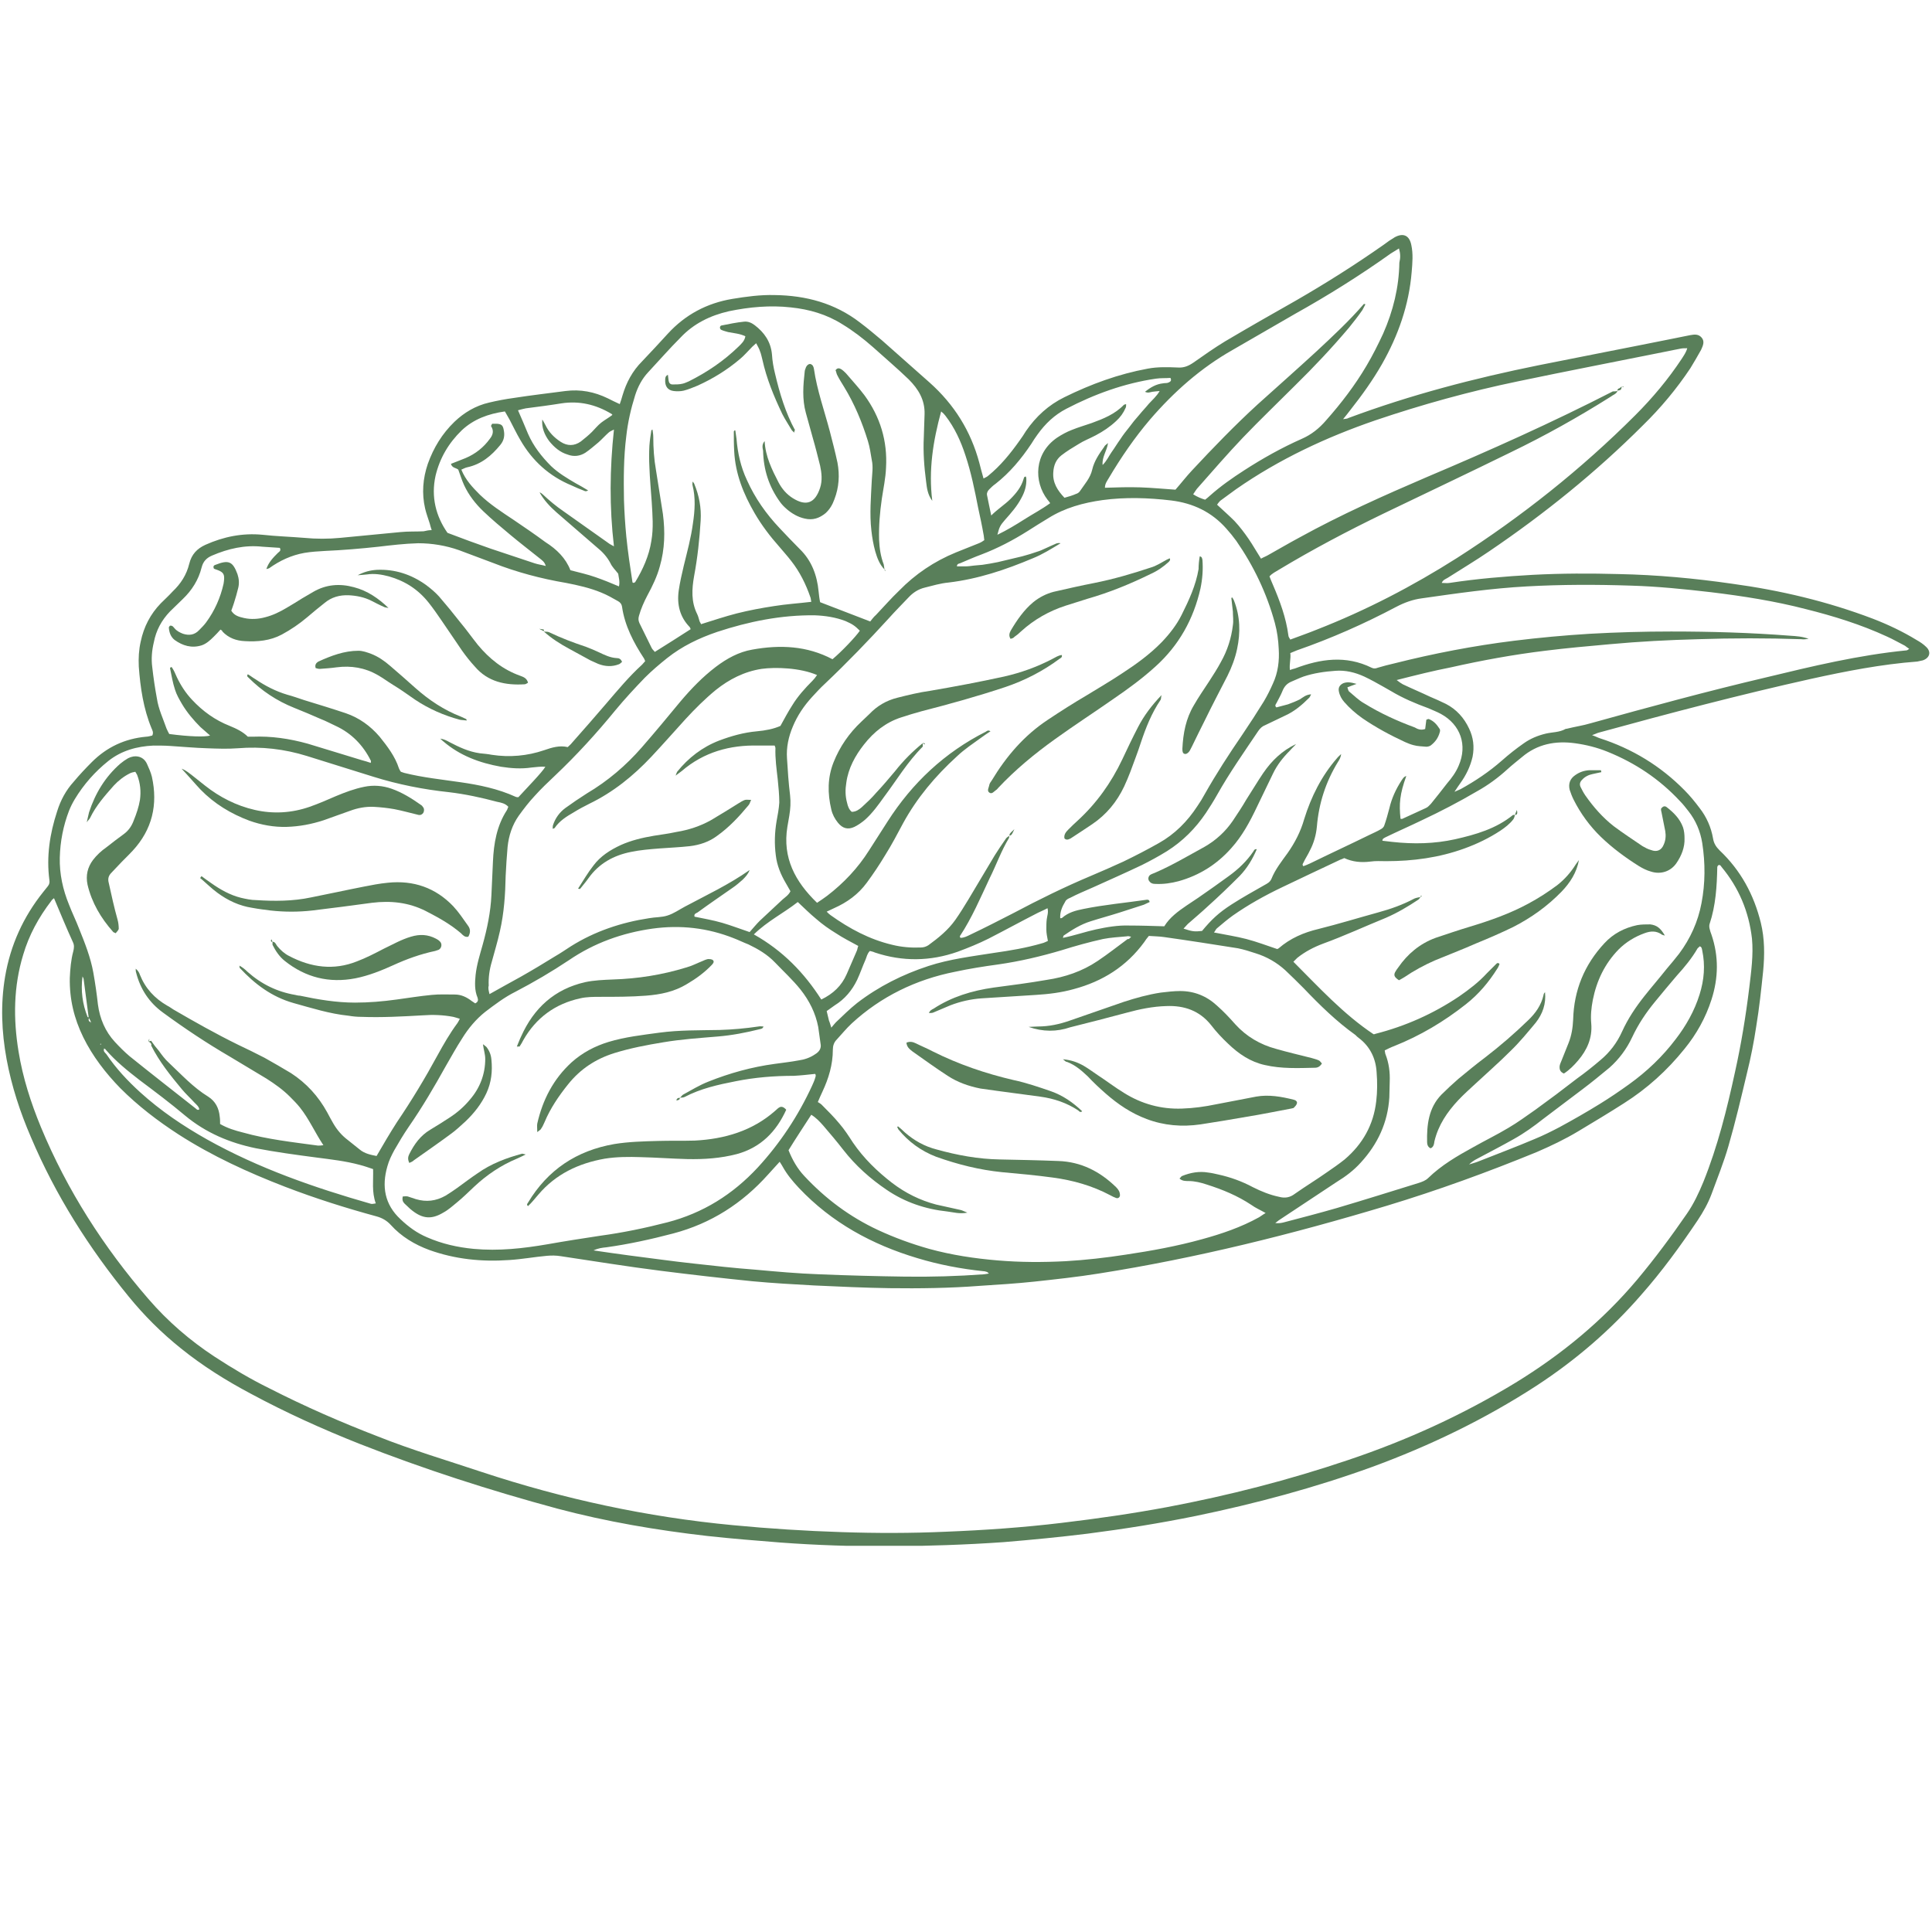 <svg version="1.0" preserveAspectRatio="xMidYMid meet" height="512" viewBox="0 0 384 384" zoomAndPan="magnify" width="512" xmlns:xlink="http://www.w3.org/1999/xlink" xmlns="http://www.w3.org/2000/svg"><defs><g></g><clipPath id="f7fe06f72b"><path clip-rule="nonzero" d="M 0 46.238 L 384 46.238 L 384 307.238 L 0 307.238 Z M 0 46.238"></path></clipPath></defs><g clip-path="url(#f7fe06f72b)"><path fill-rule="nonzero" fill-opacity="1" d="M 85.801 105.367 C 85.645 104.832 85.492 104.449 85.418 104.066 C 85.109 103.07 84.727 102.074 84.496 101.078 C 83.809 98.094 84.039 95.105 85.031 92.195 C 86.184 88.977 87.867 86.219 90.316 83.844 C 92.234 82.008 94.531 80.629 97.211 80.016 C 98.82 79.633 100.43 79.328 102.113 79.098 C 105.562 78.559 108.93 78.176 112.379 77.719 C 115.367 77.336 118.121 77.871 120.805 79.172 C 121.57 79.555 122.336 79.938 123.18 80.32 C 123.406 79.711 123.562 79.172 123.715 78.637 C 124.48 76.031 125.707 73.734 127.621 71.82 C 129.383 69.98 131.066 68.145 132.754 66.305 C 136.199 62.551 140.488 60.254 145.543 59.41 C 148.301 58.953 151.137 58.57 153.969 58.645 C 160.176 58.723 165.918 60.254 170.898 64.082 C 172.43 65.234 173.887 66.457 175.34 67.684 C 178.48 70.441 181.621 73.273 184.762 76.031 C 189.664 80.398 192.957 85.684 194.641 91.965 C 194.871 92.961 195.18 93.957 195.484 95.105 C 195.867 94.875 196.176 94.797 196.402 94.57 C 198.855 92.578 200.848 90.125 202.684 87.523 C 203.145 86.91 203.527 86.297 203.91 85.684 C 205.902 82.773 208.43 80.477 211.57 78.941 C 216.855 76.34 222.293 74.348 228.113 73.273 C 230.105 72.891 232.176 72.969 234.168 73.047 C 235.316 73.121 236.234 72.738 237.23 72.051 C 239.297 70.594 241.367 69.141 243.512 67.836 C 248.184 65.078 252.855 62.398 257.605 59.719 C 263.578 56.27 269.402 52.594 275.07 48.609 C 275.758 48.074 276.449 47.617 277.215 47.156 C 278.898 46.238 280.125 46.773 280.508 48.688 C 280.891 50.449 280.738 52.211 280.582 54.051 C 280.047 60.637 277.902 66.688 274.688 72.355 C 272.848 75.574 270.703 78.559 268.406 81.473 C 268.023 82.008 267.562 82.543 266.949 83.309 C 267.484 83.234 267.793 83.234 268.023 83.078 C 280.355 78.484 292.992 75.191 305.859 72.586 C 314.594 70.824 323.402 69.141 332.133 67.379 C 333.434 67.148 334.66 66.84 335.965 66.609 C 336.805 66.457 337.57 66.383 338.184 67.07 C 338.875 67.836 338.492 68.68 338.109 69.523 C 337.418 70.746 336.73 71.973 335.965 73.199 C 333.207 77.336 330.066 81.09 326.543 84.535 C 317.195 93.879 306.934 102.152 295.98 109.582 C 293.297 111.422 290.465 113.105 287.707 114.867 C 287.324 115.098 286.789 115.25 286.559 115.863 C 287.094 115.863 287.629 115.938 288.09 115.863 C 293.605 115.02 299.121 114.562 304.637 114.254 C 310.379 113.949 316.125 113.949 321.793 114.102 C 329.301 114.254 336.805 114.945 344.234 116.016 C 353.809 117.316 363.23 119.539 372.27 122.984 C 375.258 124.137 378.168 125.516 380.926 127.199 C 381.613 127.582 382.305 128.043 382.84 128.578 C 383.914 129.574 383.527 130.801 382.152 131.258 C 381.77 131.336 381.461 131.41 381.078 131.488 C 373.953 132.023 366.906 133.402 359.938 134.934 C 345.844 138.074 331.828 141.754 317.887 145.582 C 317.504 145.66 317.121 145.887 316.43 146.117 C 317.121 146.348 317.504 146.578 317.961 146.73 C 324.398 148.801 330.066 152.246 334.812 157.07 C 335.887 158.145 336.883 159.371 337.801 160.594 C 339.18 162.355 340.098 164.426 340.48 166.645 C 340.637 167.641 341.094 168.332 341.785 169.02 C 345.996 173.004 348.602 177.828 349.98 183.422 C 350.746 186.562 350.746 189.777 350.441 192.996 C 350.059 196.672 349.672 200.348 349.062 204.023 C 348.602 207.09 347.988 210.23 347.223 213.293 C 346.074 218.117 344.926 223.02 343.547 227.77 C 342.625 230.988 341.324 234.203 340.176 237.344 C 339.488 239.184 338.492 240.945 337.418 242.555 C 333.973 247.684 330.293 252.742 326.16 257.414 C 320.109 264.383 313.137 270.359 305.402 275.414 C 295.137 282.078 284.184 287.363 272.695 291.574 C 261.281 295.711 249.562 298.852 237.691 301.305 C 230.566 302.758 223.367 303.906 216.168 304.828 C 210.574 305.516 205.059 306.051 199.469 306.512 C 191.887 307.047 184.301 307.277 176.719 307.355 C 169.52 307.355 162.32 307.125 155.117 306.59 C 150.293 306.203 145.391 305.82 140.566 305.285 C 130.531 304.137 120.574 302.453 110.77 299.848 C 97.441 296.246 84.344 292.035 71.477 286.98 C 64.121 284.07 56.844 280.773 49.875 277.023 C 44.973 274.418 40.301 271.508 35.934 267.984 C 32.105 264.918 28.656 261.473 25.594 257.719 C 17.703 248.066 11.039 237.574 6.141 226.008 C 3.992 221.031 2.309 215.898 1.312 210.535 C 0.316 205.098 0.086 199.66 1.008 194.145 C 2.078 187.863 4.605 182.273 8.59 177.293 C 8.895 176.91 9.203 176.527 9.508 176.145 C 9.816 175.762 9.891 175.379 9.816 174.918 C 9.203 170.246 9.891 165.727 11.348 161.285 C 12.035 159.062 13.109 157.07 14.641 155.387 C 15.789 154.008 17.016 152.707 18.242 151.48 C 21.227 148.492 24.828 146.809 29.043 146.426 C 29.426 146.426 29.883 146.273 30.266 146.195 C 30.574 145.582 30.266 145.121 30.113 144.738 C 28.504 140.832 27.891 136.695 27.586 132.484 C 27.508 130.801 27.586 129.191 27.969 127.504 C 28.582 124.594 29.883 122.066 31.953 119.922 C 32.719 119.156 33.559 118.391 34.328 117.547 C 35.934 116.016 37.082 114.254 37.621 112.031 C 38.078 110.195 39.152 109.047 40.836 108.281 C 44.438 106.672 48.191 105.906 52.172 106.289 C 54.93 106.594 57.688 106.672 60.445 106.902 C 62.82 107.133 65.27 107.133 67.645 106.902 C 71.629 106.52 75.613 106.137 79.594 105.754 C 81.125 105.598 82.66 105.676 84.191 105.598 C 84.879 105.445 85.262 105.367 85.801 105.367 Z M 18.086 203.184 C 18.086 203.258 18.012 203.336 18.012 203.414 C 18.012 203.414 18.086 203.336 18.086 203.184 C 18.012 202.875 17.781 202.57 17.629 202.262 C 17.32 199.734 16.938 197.207 16.633 194.68 C 16.633 194.449 16.48 194.297 16.402 194.066 C 16.02 196.902 16.402 199.582 17.398 202.109 C 17.398 202.188 17.629 202.188 17.703 202.262 C 17.551 202.648 17.551 203.031 18.086 203.184 Z M 321.484 77.719 C 321.258 78.332 320.566 78.484 320.109 78.867 C 313.672 82.926 307.086 86.602 300.27 89.898 C 291.844 94.031 283.418 98.016 274.992 102.074 C 267.867 105.523 260.898 109.199 254.156 113.258 C 253.547 113.641 252.855 113.949 252.32 114.562 C 252.551 115.172 252.777 115.711 253.008 116.246 C 254.387 119.461 255.613 122.758 256.074 126.281 C 256.074 126.586 256.301 126.816 256.457 127.121 C 258.293 126.434 260.055 125.82 261.742 125.133 C 271.547 121.301 280.812 116.477 289.621 110.883 C 302.414 102.688 314.285 93.266 325.008 82.543 C 328.457 79.098 331.598 75.344 334.277 71.285 C 334.66 70.672 335.121 70.059 335.352 69.215 C 334.812 69.215 334.43 69.215 334.047 69.293 C 333.129 69.445 332.211 69.676 331.367 69.828 C 321.484 71.82 311.527 73.734 301.648 75.805 C 292.074 77.793 282.652 80.398 273.383 83.539 C 263.578 86.91 254.234 91.273 245.656 97.25 C 244.582 98.016 243.586 98.781 242.516 99.547 C 242.285 99.777 242.055 100.082 241.902 100.312 C 243.129 101.461 244.277 102.457 245.348 103.531 C 246.422 104.68 247.34 105.906 248.184 107.129 C 249.027 108.355 249.793 109.734 250.633 111.039 C 251.172 110.73 251.629 110.578 252.012 110.348 C 254.082 109.199 256.148 107.973 258.293 106.824 C 266.488 102.305 275.07 98.477 283.648 94.797 C 296.133 89.512 308.465 84 320.566 77.793 C 320.875 77.793 321.18 77.793 321.484 77.719 Z M 135.129 218.195 C 135.355 218.043 135.512 217.734 135.738 217.582 C 137.426 216.664 139.035 215.668 140.797 214.98 C 145.008 213.293 149.449 212.066 153.969 211.457 C 155.578 211.227 157.109 211.07 158.719 210.766 C 159.867 210.613 161.016 210.23 162.012 209.539 C 162.777 209.082 163.316 208.391 163.086 207.395 C 162.934 206.324 162.777 205.176 162.625 204.102 C 162.09 201.344 160.863 198.895 159.102 196.672 C 157.57 194.758 155.73 193.07 154.047 191.309 C 152.516 189.703 150.676 188.629 148.762 187.711 C 147.766 187.328 146.848 186.867 145.852 186.484 C 140.641 184.418 135.281 183.805 129.688 184.57 C 123.715 185.414 118.121 187.402 113.066 190.852 C 109.621 193.148 106.098 195.215 102.422 197.133 C 100.277 198.203 98.359 199.66 96.445 201.113 C 94.609 202.57 93.074 204.41 91.852 206.398 C 90.703 208.16 89.707 210 88.633 211.84 C 86.336 215.973 83.961 220.035 81.203 224.016 C 80.207 225.473 79.289 227.004 78.371 228.613 C 77.832 229.609 77.297 230.68 76.992 231.828 C 75.84 235.812 76.453 239.414 79.594 242.324 C 81.203 243.855 82.887 245.082 84.879 245.922 C 87.867 247.227 90.93 247.914 94.148 248.223 C 99.125 248.68 103.953 248.145 108.855 247.301 C 112.301 246.688 115.75 246.152 119.273 245.617 C 123.789 245.004 128.234 244.086 132.676 242.938 C 139.723 241.098 145.621 237.422 150.602 232.059 C 155.043 227.234 158.641 221.797 161.398 215.82 C 161.629 215.285 161.859 214.824 162.012 214.289 C 162.09 213.984 162.242 213.754 162.012 213.445 C 160.559 213.602 159.18 213.754 157.801 213.828 C 153.895 213.828 150.062 214.137 146.234 214.902 C 142.711 215.59 139.262 216.355 136.047 218.043 C 135.738 218.195 135.434 218.117 135.129 218.195 Z M 301.113 161.973 C 301.035 162.281 300.957 162.586 300.805 162.816 C 300.117 163.734 299.121 164.5 298.199 165.113 C 295.98 166.57 293.605 167.719 291.078 168.637 C 286.023 170.477 280.812 171.164 275.527 171.164 C 274.457 171.164 273.461 171.09 272.387 171.242 C 270.551 171.473 268.863 171.32 267.18 170.551 C 266.871 170.707 266.645 170.781 266.414 170.859 C 262.508 172.699 258.602 174.535 254.77 176.375 C 251.402 177.984 248.105 179.82 245.043 181.965 C 243.969 182.73 242.898 183.652 241.902 184.492 C 241.672 184.645 241.598 184.953 241.289 185.336 C 243.586 185.797 245.656 186.102 247.723 186.637 C 249.793 187.176 251.785 187.941 253.852 188.629 C 253.93 188.629 254.004 188.555 254.156 188.477 C 256.457 186.484 259.137 185.336 262.047 184.645 C 266.031 183.652 270.012 182.426 273.918 181.352 C 276.449 180.664 278.82 179.82 281.121 178.594 C 281.504 178.441 281.887 178.367 282.344 178.289 C 282.191 178.441 282.117 178.672 281.887 178.824 C 279.816 180.203 277.75 181.43 275.453 182.426 C 271.316 184.109 267.18 186.023 262.965 187.559 C 261.129 188.246 259.367 189.164 257.836 190.391 C 257.605 190.621 257.375 190.852 257.07 191.156 C 262.199 196.289 267.027 201.574 273 205.559 C 273.152 205.559 273.23 205.559 273.383 205.48 C 279.359 203.949 284.875 201.496 290.004 198.051 C 291.996 196.672 293.91 195.215 295.52 193.453 C 296.133 192.844 296.746 192.23 297.359 191.617 C 297.512 191.465 297.742 191.234 298.047 191.617 C 297.895 191.922 297.816 192.23 297.59 192.535 C 295.902 195.215 293.91 197.59 291.383 199.582 C 287.02 203.031 282.27 205.863 277.059 207.934 C 276.449 208.16 275.836 208.469 275.223 208.773 C 275.297 209.082 275.297 209.387 275.375 209.539 C 276.066 211.301 276.293 213.141 276.219 214.98 C 276.219 216.051 276.141 217.047 276.141 218.117 C 275.836 223.098 273.844 227.387 270.473 231.062 C 269.094 232.598 267.484 233.82 265.723 234.895 C 261.895 237.422 257.988 240.027 254.156 242.555 C 253.93 242.707 253.699 242.938 253.469 243.09 C 254.082 243.168 254.695 243.09 255.23 242.938 C 258.754 242.016 262.277 241.098 265.723 240.102 C 271.164 238.492 276.523 236.809 281.961 235.125 C 282.652 234.895 283.34 234.664 283.879 234.129 C 286.48 231.602 289.621 229.762 292.84 228 C 295.137 226.699 297.512 225.551 299.809 224.172 C 301.648 223.098 303.41 221.797 305.172 220.57 C 307.93 218.578 310.688 216.512 313.445 214.367 C 315.051 213.219 316.586 211.992 318.117 210.688 C 319.953 209.156 321.41 207.242 322.406 205.02 C 323.555 202.492 325.086 200.195 326.848 197.973 C 328.305 196.137 329.836 194.375 331.289 192.535 C 332.133 191.539 332.977 190.543 333.742 189.547 C 335.965 186.562 337.496 183.191 338.184 179.516 C 338.949 175.531 338.949 171.547 338.336 167.566 C 337.953 165.191 337.035 163.047 335.578 161.207 C 335.043 160.52 334.508 159.828 333.895 159.215 C 329.836 154.852 325.008 151.633 319.496 149.41 C 317.426 148.57 315.281 148.035 313.062 147.727 C 309.152 147.191 305.555 147.879 302.492 150.484 C 301.57 151.25 300.574 152.016 299.656 152.859 C 297.816 154.543 295.75 156.074 293.527 157.301 C 290.004 159.371 286.328 161.285 282.574 163.047 C 280.199 164.195 277.75 165.266 275.375 166.418 C 275.145 166.57 274.762 166.645 274.762 167.105 C 275.453 167.184 276.066 167.258 276.754 167.336 C 280.965 167.797 285.102 167.719 289.238 166.801 C 293.297 165.879 297.359 164.73 300.73 161.973 C 300.957 161.973 301.035 161.973 301.113 161.973 Z M 29.426 207.012 C 29.578 207.012 29.809 206.938 30.035 206.859 C 30.496 207.547 31.031 208.238 31.57 208.852 C 32.18 209.695 32.793 210.535 33.559 211.227 C 36.09 213.602 38.387 216.129 41.375 217.965 C 42.828 218.887 43.52 220.266 43.672 221.949 C 43.746 222.41 43.746 222.945 43.746 223.402 C 45.203 224.246 46.734 224.707 48.266 225.09 C 53.168 226.469 58.148 227.004 63.203 227.695 C 63.508 227.695 63.738 227.695 64.277 227.617 C 62.59 225.09 61.441 222.41 59.602 220.109 C 58.992 219.344 58.301 218.656 57.613 217.965 C 56.234 216.586 54.625 215.438 52.938 214.367 C 50.488 212.91 48.113 211.457 45.664 210 C 41.066 207.32 36.699 204.41 32.41 201.27 C 29.652 199.277 27.891 196.594 27.051 193.301 C 26.973 193.07 26.973 192.766 26.973 192.535 C 27.434 192.918 27.664 193.301 27.816 193.762 C 28.887 196.441 30.727 198.434 33.254 199.891 C 33.715 200.117 34.098 200.426 34.48 200.656 C 38.691 203.105 42.906 205.48 47.27 207.625 C 49.031 208.469 50.793 209.309 52.555 210.23 C 54.316 211.227 56.078 212.223 57.84 213.293 C 60.906 215.285 63.281 217.891 65.043 221.105 C 65.426 221.871 65.883 222.637 66.266 223.328 C 67.031 224.629 67.953 225.703 69.176 226.621 C 69.945 227.234 70.711 227.848 71.477 228.461 C 72.473 229.301 73.695 229.531 74.848 229.762 C 76.223 227.387 77.527 225.164 78.906 223.02 C 81.816 218.73 84.496 214.289 86.949 209.77 C 88.172 207.547 89.398 205.402 90.93 203.336 C 91.086 203.105 91.238 202.801 91.391 202.492 C 90.855 202.34 90.473 202.188 90.09 202.109 C 88.098 201.727 86.027 201.652 84.039 201.805 C 79.977 202.035 75.918 202.262 71.859 202.109 C 71.016 202.109 70.172 202.035 69.254 201.879 C 65.5 201.496 61.902 200.348 58.301 199.352 C 54.012 198.129 50.641 195.602 47.652 192.383 C 47.578 192.305 47.652 192.152 47.578 191.922 C 48.266 192.305 48.727 192.688 49.188 193.148 C 51.945 195.602 55.082 197.133 58.684 197.746 C 58.992 197.82 59.297 197.898 59.602 197.898 C 63.203 198.664 66.879 199.277 70.555 199.277 C 73.312 199.277 76.07 199.047 78.828 198.664 C 81.125 198.355 83.426 197.973 85.801 197.746 C 87.332 197.59 88.863 197.668 90.395 197.668 C 91.695 197.668 92.77 198.203 93.766 198.969 C 93.996 199.125 94.227 199.277 94.453 199.43 C 95.066 199.125 95.066 198.738 94.914 198.281 C 94.301 196.824 94.379 195.293 94.531 193.762 C 94.762 191.691 95.375 189.777 95.91 187.863 C 96.828 184.57 97.52 181.277 97.672 177.906 C 97.75 175.684 97.902 173.465 97.977 171.242 C 98.133 167.641 98.742 164.117 100.734 161.055 C 100.887 160.824 100.887 160.594 101.043 160.367 C 100.43 159.676 99.586 159.523 98.82 159.371 C 95.68 158.527 92.465 157.836 89.246 157.453 C 84.191 156.918 79.137 155.922 74.234 154.391 C 69.867 153.012 65.426 151.633 60.98 150.254 C 56.539 148.875 51.945 148.34 47.27 148.723 C 45.281 148.875 43.211 148.801 41.145 148.723 C 38.691 148.645 36.242 148.418 33.789 148.262 C 32.719 148.188 31.57 148.188 30.496 148.188 C 27.203 148.34 24.141 149.184 21.535 151.25 C 18.855 153.395 16.633 155.922 14.871 158.832 C 14.41 159.598 14.027 160.367 13.723 161.133 C 12.574 164.117 11.961 167.258 11.883 170.477 C 11.809 173.691 12.496 176.832 13.723 179.82 C 14.336 181.43 15.102 182.961 15.715 184.57 C 16.863 187.402 18.012 190.316 18.547 193.301 C 18.93 195.445 19.238 197.59 19.465 199.66 C 19.848 202.492 20.922 205.02 22.836 207.09 C 23.758 208.086 24.75 209.082 25.746 209.922 C 30.113 213.445 34.555 216.895 38.922 220.34 C 39.074 220.492 39.305 220.723 39.613 220.492 C 39.535 219.957 39.074 219.574 38.691 219.191 C 37.852 218.273 36.93 217.43 36.164 216.512 C 33.867 213.754 31.645 210.996 30.035 207.777 C 30.191 207.703 30.035 207.164 29.426 207.012 Z M 200.617 166.109 C 200.539 166.262 200.617 166.492 200.539 166.57 C 199.008 169.098 198.012 171.93 196.711 174.535 C 194.871 178.441 193.188 182.426 190.812 186.023 C 190.734 186.102 190.812 186.254 190.891 186.406 C 191.578 186.406 192.191 186.102 192.805 185.797 C 195.715 184.418 198.551 182.961 201.383 181.508 C 206.438 178.824 211.57 176.297 216.855 174.074 C 219 173.156 221.145 172.238 223.289 171.242 C 225.664 170.094 228.039 168.867 230.336 167.566 C 233.477 165.805 236.004 163.277 237.996 160.211 C 238.531 159.445 238.992 158.68 239.453 157.836 C 241.75 153.777 244.277 149.871 246.957 145.965 C 248.414 143.82 249.793 141.676 251.172 139.453 C 251.859 138.305 252.473 137.078 253.008 135.855 C 254.004 133.711 254.312 131.336 254.156 128.961 C 254.082 127.277 253.852 125.516 253.391 123.828 C 251.785 117.93 249.18 112.492 245.73 107.516 C 245.121 106.672 244.43 105.828 243.742 105.062 C 240.832 101.77 237.152 100.008 232.789 99.473 C 228.27 98.934 223.672 98.781 219.152 99.395 C 215.324 99.93 211.648 100.926 208.352 102.996 C 206.973 103.836 205.598 104.68 204.293 105.523 C 201.383 107.359 198.32 108.969 195.102 110.195 C 193.648 110.73 192.27 111.344 190.812 111.957 C 190.508 112.031 190.199 112.109 190.199 112.57 C 190.734 112.57 191.273 112.57 191.887 112.57 C 192.422 112.57 192.957 112.492 193.57 112.414 C 194.105 112.34 194.641 112.34 195.254 112.262 C 195.715 112.188 196.25 112.109 196.711 112.031 C 197.246 111.957 197.781 111.805 198.32 111.727 C 198.855 111.574 199.391 111.496 199.926 111.344 C 200.465 111.191 201 111.113 201.535 110.961 C 202.074 110.809 202.609 110.73 203.145 110.578 C 203.68 110.426 204.219 110.27 204.754 110.117 C 205.215 109.965 205.672 109.812 206.133 109.66 C 206.668 109.504 207.203 109.277 207.664 109.047 C 208.199 108.816 208.66 108.586 209.195 108.355 C 209.656 108.203 210.039 107.82 210.805 107.973 C 208.891 109.121 207.203 110.195 205.289 110.961 C 199.852 113.258 194.336 115.098 188.516 115.785 C 186.906 115.938 185.375 116.398 183.844 116.781 C 182.539 117.09 181.469 117.777 180.551 118.773 C 179.246 120.152 177.867 121.531 176.641 122.91 C 172.582 127.352 168.371 131.719 164.004 135.855 C 163.086 136.695 162.242 137.617 161.398 138.535 C 159.793 140.297 158.488 142.211 157.57 144.434 C 156.727 146.426 156.27 148.57 156.422 150.715 C 156.574 153.164 156.727 155.617 157.035 158.066 C 157.188 159.445 157.109 160.75 156.879 162.129 C 156.727 162.895 156.652 163.582 156.496 164.348 C 155.5 170.477 158.031 175.227 162.395 179.438 C 163.086 178.977 163.773 178.52 164.387 178.059 C 167.68 175.531 170.516 172.543 172.734 169.02 C 173.961 167.105 175.188 165.191 176.414 163.277 C 181.316 155.617 187.75 149.566 195.945 145.43 C 196.176 145.277 196.402 145.047 196.863 145.352 C 196.25 145.734 195.715 146.117 195.18 146.5 C 193.492 147.727 191.73 148.875 190.199 150.332 C 185.91 154.238 182.234 158.605 179.477 163.66 C 178.328 165.805 177.254 167.871 175.953 169.941 C 174.805 171.855 173.578 173.691 172.277 175.453 C 170.59 177.754 168.371 179.359 165.766 180.512 C 165.305 180.738 164.922 180.895 164.309 181.199 C 164.617 181.508 164.848 181.734 165.078 181.891 C 168.828 184.57 172.812 186.715 177.332 187.785 C 179.172 188.246 181.086 188.398 183 188.324 C 183.535 188.324 184.07 188.168 184.531 187.863 C 186.523 186.406 188.438 184.875 189.895 182.809 C 190.812 181.508 191.656 180.129 192.496 178.75 C 194.258 175.836 195.945 172.926 197.707 170.016 C 198.395 168.945 199.086 167.871 199.852 166.801 C 200.004 166.492 200.312 166.34 200.617 166.109 Z M 10.734 178.52 C 10.43 178.75 10.273 178.902 10.199 179.055 C 7.672 182.348 5.754 185.871 4.605 189.777 C 2.691 196.059 2.617 202.492 3.688 209.004 C 4.531 214.211 6.141 219.191 8.129 224.016 C 13.34 236.578 20.617 247.914 29.5 258.18 C 33.332 262.621 37.773 266.453 42.676 269.668 C 46.199 271.965 49.797 274.109 53.551 275.949 C 60.598 279.551 67.801 282.691 75.152 285.523 C 81.895 288.203 88.863 290.273 95.758 292.57 C 111.996 297.934 128.617 301.531 145.699 303.141 C 152.898 303.832 160.098 304.289 167.297 304.52 C 174.191 304.75 181.086 304.75 187.98 304.441 C 195.637 304.137 203.375 303.602 211.035 302.68 C 218.082 301.84 225.051 300.844 232.023 299.539 C 244.199 297.242 256.148 294.18 267.945 290.195 C 279.59 286.289 290.695 281.234 301.266 274.801 C 310.379 269.207 318.5 262.543 325.395 254.348 C 328.918 250.137 332.211 245.695 335.273 241.25 C 336.652 239.258 337.648 237.113 338.566 234.895 C 341.402 227.848 343.238 220.492 344.848 213.062 C 346.074 207.547 346.992 201.957 347.684 196.289 C 348.066 193.07 348.523 189.777 348.219 186.562 C 347.605 181.199 345.613 176.449 342.168 172.312 C 342.016 172.086 341.859 171.777 341.477 172.008 C 341.402 172.16 341.324 172.238 341.324 172.312 C 341.25 176.145 341.02 179.973 339.793 183.652 C 339.715 183.879 339.715 184.262 339.793 184.57 C 339.871 184.953 340.023 185.414 340.176 185.797 C 341.633 190.086 341.555 194.375 340.176 198.664 C 339.027 202.262 337.188 205.559 334.812 208.469 C 331.367 212.758 327.383 216.355 322.789 219.27 C 319.801 221.184 316.738 223.02 313.672 224.859 C 310.992 226.469 308.234 227.77 305.402 228.996 C 295.672 232.98 285.793 236.578 275.68 239.641 C 256.84 245.312 237.844 250.059 218.387 253.125 C 214.098 253.812 209.809 254.273 205.598 254.73 C 201.996 255.113 198.32 255.344 194.719 255.574 C 188.746 256.035 182.77 256.109 176.797 256.035 C 171.816 255.957 166.84 255.727 161.859 255.496 C 157.723 255.27 153.586 255.039 149.527 254.656 C 143.477 254.043 137.426 253.352 131.375 252.586 C 124.711 251.746 118.121 250.672 111.457 249.676 C 110.539 249.523 109.621 249.523 108.703 249.602 C 106.172 249.828 103.723 250.289 101.195 250.441 C 95.758 250.824 90.473 250.289 85.34 248.449 C 82.43 247.379 79.746 245.77 77.68 243.473 C 76.914 242.629 75.996 242.094 74.922 241.789 C 68.719 240.102 62.668 238.188 56.691 235.891 C 49.34 233.055 42.141 229.762 35.477 225.473 C 31.34 222.793 27.434 219.805 23.91 216.281 C 21 213.293 18.395 209.922 16.555 206.172 C 14.719 202.418 13.797 198.586 13.875 194.375 C 13.953 192.613 14.105 190.773 14.562 189.09 C 14.719 188.477 14.793 187.863 14.488 187.25 C 13.188 184.418 12.035 181.582 10.734 178.52 Z M 224.82 186.18 C 224.438 186.102 224.207 186.023 223.98 186.102 C 222.371 186.254 220.762 186.332 219.23 186.637 C 216.473 187.25 213.715 188.016 211.035 188.859 C 206.898 190.086 202.684 191.082 198.395 191.691 C 195.562 192.078 192.652 192.535 189.816 193.148 C 182.082 194.68 175.109 198.051 169.289 203.414 C 168.215 204.41 167.297 205.559 166.301 206.629 C 165.766 207.164 165.535 207.855 165.535 208.621 C 165.535 211.609 164.691 214.367 163.469 216.969 C 163.16 217.582 162.93 218.195 162.547 219.039 C 162.777 219.191 163.086 219.344 163.316 219.574 C 164.539 220.801 165.766 222.023 166.84 223.328 C 167.832 224.477 168.676 225.777 169.52 227.082 C 171.664 230.223 174.344 232.824 177.332 235.125 C 179.938 237.113 182.848 238.57 186.062 239.414 C 187.672 239.797 189.281 240.102 190.891 240.484 C 191.273 240.562 191.656 240.793 192.27 241.02 C 190.734 241.328 189.512 240.945 188.285 240.793 C 183.918 240.332 179.859 238.953 176.258 236.504 C 172.965 234.281 170.055 231.676 167.605 228.535 C 166.301 226.852 165 225.32 163.621 223.711 C 162.934 222.945 162.242 222.18 161.246 221.566 C 159.715 223.941 158.184 226.238 156.727 228.613 C 157.492 230.527 158.488 232.289 159.867 233.746 C 164.082 238.266 168.906 241.863 174.496 244.469 C 177.793 246 181.16 247.227 184.684 248.223 C 189.129 249.445 193.723 250.137 198.32 250.52 C 202.84 250.902 207.281 250.902 211.801 250.672 C 215.781 250.441 219.766 249.984 223.75 249.371 C 228.883 248.605 233.938 247.684 238.914 246.305 C 242.82 245.234 246.652 243.934 250.25 241.941 C 250.633 241.711 251.016 241.402 251.555 241.098 C 250.48 240.484 249.562 240.102 248.719 239.488 C 245.961 237.652 242.977 236.426 239.836 235.43 C 238.684 235.047 237.461 234.742 236.234 234.742 C 235.621 234.742 235.008 234.742 234.473 234.281 C 234.473 234.203 234.473 234.129 234.551 234.129 C 234.703 233.973 234.777 233.82 234.934 233.746 C 236.617 233.055 238.379 232.75 240.141 233.055 C 240.832 233.133 241.441 233.285 242.133 233.438 C 244.582 233.973 246.883 234.816 249.027 235.965 C 250.711 236.809 252.395 237.496 254.234 237.879 C 255.383 238.188 256.379 238.035 257.375 237.27 C 259.441 235.812 261.586 234.512 263.656 233.055 C 264.883 232.211 266.105 231.371 267.258 230.449 C 270.855 227.387 273 223.559 273.535 218.887 C 273.766 216.969 273.766 215.055 273.613 213.141 C 273.461 210.383 272.312 208.008 270.09 206.324 C 269.859 206.168 269.629 205.941 269.402 205.711 C 265.648 203.031 262.355 199.812 259.137 196.441 C 257.91 195.215 256.688 193.992 255.461 192.844 C 253.773 191.309 251.785 190.16 249.562 189.473 C 248.414 189.09 247.188 188.707 246.039 188.477 C 241.215 187.711 236.312 186.945 231.41 186.254 C 230.414 186.102 229.34 186.102 228.344 186.023 C 227.961 186.484 227.656 186.867 227.426 187.25 C 223.902 192.078 219.152 195.062 213.41 196.594 C 210.957 197.285 208.43 197.59 205.902 197.746 C 202.301 197.973 198.625 198.203 195.027 198.434 C 192.957 198.586 190.891 199.047 188.898 199.812 C 187.75 200.273 186.602 200.809 185.449 201.27 C 185.223 201.344 184.992 201.344 184.609 201.344 C 184.762 201.113 184.84 200.961 184.914 200.883 C 185.145 200.73 185.297 200.578 185.527 200.5 C 189.129 198.129 193.188 196.902 197.477 196.289 C 201 195.828 204.523 195.371 208.047 194.758 C 211.648 194.223 215.094 193.07 218.156 191.004 C 220.227 189.625 222.141 188.094 224.133 186.637 C 224.438 186.715 224.516 186.484 224.82 186.18 Z M 108.395 152.398 C 107.398 152.324 106.559 152.477 105.637 152.551 C 103.57 152.859 101.578 152.707 99.586 152.398 C 95.297 151.633 91.391 150.18 88.098 147.344 C 87.867 147.191 87.715 146.961 87.484 146.809 C 88.172 146.883 88.785 147.191 89.324 147.496 C 91.238 148.492 93.152 149.41 95.375 149.719 C 96.141 149.797 96.98 149.871 97.75 150.023 C 101.273 150.562 104.797 150.254 108.164 149.105 C 109.695 148.57 111.23 148.109 112.836 148.492 C 113.145 148.188 113.449 147.957 113.68 147.648 C 115.977 145.047 118.277 142.441 120.496 139.836 C 122.797 137.156 125.016 134.477 127.621 132.102 C 127.852 131.871 128.004 131.641 128.234 131.41 C 128.156 131.184 128.082 131.027 128.004 130.875 C 125.938 127.734 124.176 124.363 123.637 120.613 C 123.562 120.074 123.254 119.691 122.797 119.461 C 121.723 118.852 120.652 118.238 119.5 117.777 C 117.281 116.859 114.906 116.324 112.531 115.863 C 107.551 115.02 102.648 113.719 97.977 111.879 C 95.758 111.039 93.457 110.195 91.238 109.352 C 88.633 108.434 85.875 107.973 83.117 107.973 C 80.438 108.051 77.832 108.355 75.23 108.664 C 71.707 109.047 68.105 109.352 64.582 109.504 C 63.203 109.582 61.902 109.66 60.523 109.887 C 57.918 110.348 55.621 111.422 53.477 112.953 C 53.32 113.027 53.168 113.027 52.938 113.105 C 53.398 111.727 54.316 110.809 55.238 109.887 C 55.469 109.66 55.926 109.504 55.621 108.891 C 54.547 108.816 53.32 108.738 52.172 108.664 C 48.648 108.281 45.355 109.047 42.141 110.426 C 41.066 110.883 40.379 111.574 40.07 112.801 C 39.457 115.25 38.156 117.316 36.316 119.078 C 35.477 119.922 34.633 120.688 33.789 121.531 C 32.105 123.293 31.031 125.285 30.574 127.66 C 30.191 129.266 30.035 130.953 30.266 132.637 C 30.496 134.707 30.805 136.773 31.188 138.84 C 31.492 140.91 32.41 142.824 33.102 144.816 C 33.254 145.199 33.484 145.582 33.637 145.887 C 37.695 146.426 40.762 146.5 41.758 146.195 C 41.066 145.582 40.453 145.047 39.84 144.512 C 38.461 143.133 37.16 141.598 36.164 139.914 C 35.629 138.996 35.094 138.074 34.785 137.078 C 34.328 135.703 34.098 134.246 33.789 132.789 C 33.789 132.715 33.941 132.637 34.098 132.562 C 34.555 133.172 34.863 133.941 35.168 134.629 C 35.934 136.238 36.93 137.77 38.156 139.07 C 40.301 141.371 42.75 143.133 45.664 144.281 C 46.965 144.816 48.266 145.43 49.262 146.426 C 49.57 146.426 49.875 146.426 50.184 146.426 C 53.934 146.273 57.535 146.809 61.137 147.805 C 64.734 148.875 68.336 150.023 71.934 151.098 C 72.473 151.25 73.086 151.402 73.695 151.633 C 73.695 151.402 73.773 151.25 73.695 151.172 C 72.164 148.109 69.867 145.734 66.727 144.281 C 65.73 143.82 64.734 143.285 63.738 142.902 C 61.977 142.137 60.215 141.371 58.453 140.68 C 55.008 139.301 52.02 137.309 49.414 134.707 C 49.262 134.551 48.957 134.398 49.262 134.016 C 49.797 134.324 50.258 134.707 50.793 135.012 C 52.711 136.312 54.777 137.387 57.074 138.074 C 58.223 138.383 59.297 138.766 60.445 139.148 C 63.203 139.992 65.961 140.832 68.719 141.754 C 71.398 142.672 73.621 144.281 75.457 146.426 C 76.992 148.34 78.523 150.332 79.289 152.707 C 79.363 152.934 79.52 153.164 79.672 153.395 C 79.902 153.473 80.133 153.547 80.359 153.625 C 84.039 154.543 87.789 154.926 91.469 155.465 C 95.219 156 98.973 156.766 102.496 158.375 C 102.648 158.449 102.879 158.449 103.035 158.449 C 104.641 156.688 107.781 153.473 108.395 152.398 Z M 185.297 99.547 C 184.379 98.32 184.227 97.02 184.07 95.719 C 183.688 92.809 183.461 89.82 183.613 86.91 C 183.688 85.379 183.688 83.844 183.766 82.312 C 183.844 79.48 182.539 77.336 180.625 75.418 C 178.328 73.199 175.875 71.129 173.5 68.984 C 171.586 67.301 169.594 65.77 167.449 64.465 C 164.309 62.477 160.863 61.48 157.188 61.098 C 153.051 60.637 148.914 61.02 144.855 61.863 C 141.18 62.703 137.883 64.312 135.281 67.07 C 133.059 69.293 130.992 71.668 128.848 73.965 C 127.621 75.266 126.777 76.875 126.242 78.559 C 125.398 81.242 124.785 83.922 124.48 86.68 C 123.945 90.891 123.945 95.184 124.02 99.395 C 124.098 101.77 124.25 104.219 124.48 106.594 C 124.785 109.66 125.246 112.723 125.707 115.711 C 125.707 115.785 125.859 115.863 125.938 115.863 C 126.012 115.785 126.164 115.785 126.242 115.711 C 127.773 113.184 129 110.5 129.461 107.516 C 129.918 104.91 129.688 102.383 129.535 99.777 C 129.383 97.48 129.152 95.105 129.074 92.809 C 129 91.43 129 89.973 129.074 88.594 C 129.152 87.523 129.305 86.527 129.461 85.531 C 129.461 85.531 129.535 85.453 129.688 85.379 C 129.766 85.914 129.844 86.375 129.844 86.832 C 129.844 89.055 129.996 91.273 130.379 93.422 C 130.836 96.332 131.297 99.242 131.758 102.152 C 132.215 105.676 132.141 109.121 131.145 112.57 C 130.609 114.562 129.688 116.477 128.691 118.312 C 128.004 119.617 127.391 120.996 127.008 122.375 C 126.855 122.91 126.855 123.293 127.086 123.828 C 127.926 125.516 128.691 127.121 129.535 128.809 C 129.688 129.113 129.996 129.344 130.148 129.574 C 132.598 128.043 134.898 126.586 137.273 125.055 C 137.195 124.902 137.195 124.746 137.043 124.594 C 135.129 122.602 134.516 120.152 134.898 117.395 C 135.129 115.785 135.512 114.102 135.895 112.492 C 136.582 109.66 137.348 106.902 137.73 103.992 C 138.113 101.461 138.27 98.934 137.656 96.484 C 137.578 96.254 137.656 96.023 137.656 95.719 C 137.809 95.871 137.883 95.949 137.961 96.102 C 138.957 98.477 139.418 100.926 139.262 103.453 C 139.035 107.129 138.652 110.809 137.961 114.484 C 137.5 117.09 137.348 119.617 138.574 122.066 C 138.805 122.527 138.879 122.984 139.035 123.445 C 139.109 123.676 139.262 123.828 139.34 124.059 C 141.793 123.293 144.09 122.527 146.465 121.914 C 148.914 121.301 151.367 120.84 153.895 120.457 C 156.27 120.074 158.719 119.922 161.246 119.617 C 161.172 119.309 161.172 119.004 161.094 118.773 C 160.176 116.094 158.949 113.641 157.262 111.496 C 156.496 110.5 155.656 109.582 154.891 108.664 C 153.051 106.594 151.367 104.375 149.988 102 C 147.766 98.168 146.156 94.188 145.926 89.668 C 145.852 88.363 145.852 87.062 145.852 85.762 C 145.852 85.684 146.004 85.605 146.004 85.531 C 146.082 85.531 146.156 85.531 146.156 85.605 C 146.234 86.145 146.309 86.68 146.387 87.215 C 146.617 90.051 147.23 92.809 148.453 95.41 C 150.062 99.012 152.285 102.152 154.965 104.984 C 156.27 106.363 157.57 107.742 158.949 109.121 C 161.324 111.422 162.395 114.332 162.703 117.547 C 162.777 118.238 162.855 119.004 163.008 119.691 C 163.16 119.77 172.812 123.445 172.965 123.523 C 173.273 123.141 173.656 122.602 174.113 122.219 C 175.648 120.613 177.102 118.926 178.711 117.395 C 181.926 114.102 185.68 111.574 189.969 109.812 C 191.504 109.199 193.035 108.586 194.566 107.973 C 194.949 107.82 195.332 107.59 195.637 107.359 C 195.562 106.902 195.562 106.52 195.484 106.211 C 195.18 104.449 194.797 102.688 194.414 100.926 C 193.723 97.402 193.035 93.957 191.887 90.508 C 190.965 87.676 189.742 84.996 187.902 82.621 C 187.672 82.312 187.441 82.082 187.059 81.777 C 185.449 87.676 184.531 93.422 185.297 99.547 Z M 97.289 197.59 C 99.512 196.367 101.5 195.215 103.492 194.145 C 105.789 192.844 108.09 191.465 110.309 190.086 C 111.383 189.473 112.379 188.781 113.449 188.094 C 118.199 185.105 123.484 183.344 129 182.5 C 130.227 182.273 131.527 182.348 132.676 181.965 C 133.902 181.582 134.973 180.816 136.121 180.203 C 140.414 177.906 144.855 175.836 148.992 172.926 C 148.684 173.77 148.148 174.305 147.613 174.844 C 147 175.379 146.309 175.992 145.621 176.449 C 143.324 178.059 140.949 179.668 138.652 181.352 C 138.422 181.508 137.883 181.582 138.039 182.195 C 139.875 182.578 141.715 182.883 143.555 183.422 C 145.391 183.957 147.152 184.645 148.992 185.258 C 149.68 184.492 150.293 183.727 150.984 183.039 C 152.516 181.582 154.047 180.203 155.578 178.75 C 156.113 178.289 156.727 177.906 157.109 177.141 C 156.805 176.605 156.496 176.066 156.191 175.531 C 155.195 173.848 154.43 172.008 154.199 170.016 C 153.895 167.719 153.969 165.496 154.352 163.199 C 154.582 161.973 154.812 160.75 154.891 159.523 C 154.891 157.992 154.734 156.457 154.582 154.926 C 154.352 152.859 154.047 150.789 154.125 148.645 C 154.125 148.57 154.047 148.418 153.969 148.188 C 153.512 148.188 152.973 148.188 152.438 148.188 C 151.902 148.188 151.367 148.188 150.754 148.188 C 145.086 148.035 139.875 149.488 135.512 153.242 C 135.203 153.473 134.898 153.703 134.285 154.16 C 134.438 153.703 134.516 153.547 134.59 153.395 C 136.812 150.637 139.57 148.492 142.941 147.191 C 145.391 146.273 147.844 145.582 150.445 145.352 C 152.133 145.199 153.738 144.895 155.117 144.281 C 155.961 142.75 156.652 141.445 157.492 140.145 C 158.566 138.383 160.02 136.773 161.477 135.316 C 161.781 135.012 162.09 134.629 162.395 134.168 C 159.023 132.715 154.125 132.562 151.367 132.945 C 147.918 133.48 144.93 135.012 142.25 137.156 C 140.105 138.918 138.113 140.91 136.277 142.902 C 133.977 145.43 131.758 147.957 129.461 150.406 C 125.859 154.238 121.875 157.453 117.129 159.754 C 116.055 160.289 115.059 160.824 114.062 161.438 C 112.609 162.281 111.23 163.121 110.234 164.578 C 110.156 164.656 110.004 164.656 109.852 164.73 C 109.852 164.426 109.852 164.195 109.926 163.965 C 110.387 162.586 111.23 161.438 112.379 160.594 C 113.758 159.598 115.211 158.605 116.668 157.684 C 120.805 155.234 124.402 152.168 127.543 148.57 C 130.148 145.582 132.754 142.441 135.281 139.379 C 137.426 136.852 139.645 134.551 142.25 132.562 C 144.473 130.875 146.848 129.574 149.527 129.113 C 155.043 128.117 160.402 128.348 165.461 131.027 C 167.223 129.574 170.133 126.508 170.898 125.359 C 169.902 124.363 169.441 124.059 168.062 123.445 C 166.07 122.68 164.004 122.375 161.938 122.297 C 155.273 122.219 148.84 123.523 142.559 125.59 C 138.957 126.816 135.586 128.426 132.598 130.801 C 131.066 132.023 129.535 133.328 128.156 134.707 C 126.164 136.773 124.176 138.918 122.336 141.141 C 118.582 145.734 114.598 150.102 110.309 154.16 C 108.93 155.465 107.551 156.766 106.25 158.219 C 105.102 159.445 104.105 160.75 103.109 162.129 C 101.809 163.965 101.117 166.109 100.887 168.332 C 100.734 170.246 100.582 172.16 100.504 174.074 C 100.43 177.754 100.199 181.43 99.355 185.105 C 98.898 187.176 98.285 189.164 97.75 191.156 C 97.289 192.688 97.059 194.297 97.137 195.906 C 96.98 196.441 97.137 196.902 97.289 197.59 Z M 277.598 135.164 C 278.211 135.625 278.516 135.855 278.82 136.008 C 280.582 136.852 282.422 137.617 284.184 138.457 C 285.258 138.918 286.328 139.379 287.402 139.914 C 289.469 140.988 291 142.672 291.996 144.816 C 292.84 146.578 293.07 148.418 292.688 150.406 C 292.227 152.398 291.383 154.086 290.234 155.691 C 289.93 156.152 289.621 156.535 289.086 157.379 C 289.773 157.07 290.004 156.996 290.312 156.844 C 293.223 155.234 295.98 153.395 298.508 151.172 C 299.887 149.949 301.34 148.801 302.875 147.727 C 304.176 146.809 305.629 146.195 307.238 145.812 C 308.543 145.504 309.922 145.582 311.145 144.895 C 311.223 144.816 311.375 144.895 311.527 144.816 C 313.062 144.434 314.668 144.203 316.199 143.742 C 327.766 140.527 339.332 137.387 351.051 134.629 C 360.242 132.406 369.512 130.188 378.934 129.266 C 379.086 129.266 379.238 129.113 379.469 128.961 C 379.086 128.73 378.855 128.5 378.629 128.348 C 377.402 127.734 376.254 127.047 375.027 126.508 C 369.895 124.137 364.457 122.449 358.941 121.07 C 352.738 119.461 346.379 118.469 340.023 117.699 C 334.738 117.09 329.453 116.551 324.168 116.398 C 317.273 116.168 310.379 116.168 303.484 116.551 C 296.438 116.934 289.547 117.93 282.574 118.926 C 280.812 119.156 279.129 119.77 277.52 120.613 C 271.164 123.98 264.574 126.895 257.758 129.266 C 257.375 129.422 256.992 129.574 256.457 129.805 C 256.609 130.875 256.227 131.949 256.379 133.172 C 256.762 133.02 257.07 132.945 257.375 132.867 C 262.43 130.953 267.484 130.188 272.617 132.715 C 273.078 132.945 273.461 132.867 273.844 132.715 C 274.914 132.406 275.988 132.102 277.059 131.871 C 284.949 129.879 292.914 128.348 300.957 127.352 C 305.938 126.738 310.914 126.281 315.895 125.973 C 321.332 125.668 326.695 125.516 332.133 125.516 C 340.023 125.516 347.91 125.742 355.801 126.355 C 357.027 126.434 358.254 126.508 359.477 126.969 C 359.02 127.047 358.48 127.121 358.023 127.047 C 351.207 126.816 344.312 126.816 337.496 127.047 C 331.672 127.199 325.777 127.504 319.953 128.043 C 315.664 128.426 311.375 128.809 307.086 129.344 C 300.805 130.109 294.523 131.258 288.398 132.637 C 284.875 133.328 281.504 134.168 277.598 135.164 Z M 260.594 138 C 260.438 138.305 260.363 138.535 260.211 138.688 C 258.754 140.145 257.223 141.445 255.309 142.289 C 254.004 142.902 252.777 143.516 251.477 144.125 C 250.863 144.355 250.48 144.738 250.098 145.277 C 247.266 149.488 244.355 153.625 241.902 157.992 C 241.215 159.215 240.445 160.441 239.68 161.59 C 237.613 164.656 235.086 167.184 231.945 169.176 C 230.336 170.168 228.652 171.09 226.965 171.93 C 223.75 173.465 220.457 174.918 217.238 176.375 C 215.707 177.062 214.176 177.676 212.719 178.441 C 212.336 178.594 211.875 178.824 211.723 179.207 C 211.109 180.203 210.652 181.277 210.727 182.5 C 210.883 182.5 211.035 182.5 211.109 182.426 C 212.336 181.352 213.793 180.969 215.324 180.664 C 219.461 179.82 223.75 179.438 227.961 178.824 C 228.191 178.824 228.422 178.824 228.5 179.285 C 228.113 179.438 227.73 179.668 227.348 179.82 C 225.742 180.355 224.207 180.816 222.602 181.352 C 220.684 181.965 218.695 182.5 216.777 183.113 C 214.789 183.727 213.102 184.801 211.418 185.949 C 211.34 186.023 211.34 186.18 211.266 186.406 C 213.562 185.949 215.707 185.184 217.852 184.723 C 219.996 184.262 222.219 183.879 224.438 183.957 C 226.738 183.957 228.957 184.035 231.41 184.109 C 232.48 182.348 234.168 181.121 235.852 179.973 C 236.617 179.438 237.383 178.977 238.148 178.441 C 240.141 177.062 242.207 175.609 244.199 174.152 C 246.117 172.773 247.801 171.164 249.102 169.25 C 249.254 169.02 249.332 168.715 249.793 168.789 C 248.949 170.781 247.879 172.543 246.422 174.074 C 244.355 176.145 242.207 178.211 239.988 180.203 C 238.762 181.352 237.383 182.5 236.082 183.652 C 235.773 183.957 235.547 184.262 235.238 184.57 C 237.078 185.184 237.461 185.184 238.914 185.031 C 240.832 182.73 242.207 181.43 244.812 179.746 C 246.957 178.367 249.18 177.141 251.324 175.914 C 251.859 175.609 252.395 175.379 252.703 174.688 C 253.469 172.773 254.77 171.164 255.918 169.559 C 257.375 167.488 258.523 165.266 259.215 162.816 C 260.594 158.375 262.66 154.238 265.723 150.715 C 265.953 150.406 266.262 150.18 266.566 149.871 C 266.488 150.484 266.262 150.945 265.953 151.402 C 263.504 155.387 262.125 159.676 261.742 164.273 C 261.586 165.957 261.129 167.566 260.363 169.02 C 259.98 169.863 259.441 170.629 259.059 171.473 C 258.984 171.625 258.754 171.855 259.059 172.16 C 259.441 172.008 259.902 171.855 260.363 171.625 C 264.27 169.711 268.25 167.871 272.156 165.957 C 272.926 165.574 273.691 165.266 274.457 164.809 C 274.762 164.656 275.07 164.348 275.145 164.043 C 275.527 162.969 275.836 161.82 276.141 160.672 C 276.602 158.68 277.441 156.844 278.594 155.082 C 278.82 154.773 278.977 154.391 279.512 154.238 C 278.211 157.836 278.055 159.754 278.363 162.738 C 278.516 162.738 278.594 162.816 278.746 162.738 C 280.277 162.051 281.887 161.285 283.418 160.594 C 283.801 160.441 284.105 160.059 284.414 159.754 C 285.484 158.449 286.559 157.07 287.629 155.691 C 288.551 154.621 289.391 153.473 289.93 152.168 C 291.691 148.109 290.312 144.051 286.406 141.906 C 285.562 141.445 284.719 141.141 283.879 140.758 C 281.352 139.836 278.82 138.766 276.523 137.387 C 275.988 137.078 275.453 136.773 274.914 136.469 C 273.691 135.777 272.465 135.09 271.164 134.477 C 269.324 133.633 267.41 133.172 265.418 133.328 C 263.273 133.48 261.129 133.785 259.059 134.477 C 258.219 134.781 257.453 135.164 256.688 135.473 C 255.766 135.855 255.23 136.469 254.848 137.465 C 254.539 138.23 254.082 138.996 253.699 139.762 C 253.547 139.992 253.316 140.297 253.699 140.602 C 254.465 140.375 255.23 140.219 255.996 139.992 C 256.84 139.684 257.605 139.379 258.371 138.996 C 258.984 138.613 259.52 138.074 260.594 138 Z M 278.055 49.379 C 277.367 49.836 276.906 50.066 276.449 50.371 C 270.32 54.738 263.961 58.723 257.375 62.398 C 253.238 64.773 249.18 67.148 245.043 69.523 C 238.684 73.121 233.324 77.871 228.574 83.387 C 225.512 86.984 222.828 90.891 220.379 95.027 C 220.074 95.566 219.613 96.102 219.613 96.945 C 221.988 96.867 224.285 96.789 226.66 96.867 C 228.957 96.945 231.332 97.172 233.629 97.328 C 234.777 96.023 235.773 94.723 236.922 93.496 C 241.137 88.977 245.426 84.535 249.945 80.398 C 253.852 76.875 257.758 73.43 261.586 69.906 C 264.883 66.84 268.176 63.777 271.086 60.406 C 271.086 60.406 271.238 60.406 271.391 60.484 C 271.164 60.867 271.008 61.25 270.781 61.633 C 269.938 62.859 269.02 64.008 268.098 65.156 C 264.727 69.141 261.129 72.969 257.375 76.645 C 253.93 80.094 250.406 83.461 247.035 86.984 C 243.969 90.203 241.059 93.574 238.148 96.867 C 237.766 97.25 237.535 97.711 237.152 98.246 C 237.996 98.781 238.762 99.09 239.527 99.316 C 239.91 99.012 240.219 98.781 240.445 98.551 C 242.594 96.637 244.891 95.027 247.266 93.496 C 250.941 91.121 254.77 88.977 258.754 87.215 C 260.668 86.375 262.199 85.148 263.578 83.539 C 266.566 80.168 269.324 76.57 271.621 72.664 C 272.848 70.594 273.918 68.449 274.914 66.305 C 276.906 61.785 278.055 57.113 278.133 52.211 C 278.363 51.215 278.363 50.449 278.055 49.379 Z M 113.375 113.336 C 115.137 113.793 116.82 114.176 118.352 114.715 C 119.883 115.25 121.418 115.863 123.023 116.551 C 123.254 115.555 122.949 114.715 122.871 114.023 C 122.258 113.258 121.645 112.645 121.34 111.957 C 120.652 110.652 119.73 109.66 118.582 108.738 C 115.902 106.441 113.297 104.145 110.617 101.844 C 109.312 100.695 108.09 99.395 107.246 97.863 C 107.477 97.938 107.707 98.094 107.859 98.246 C 109.16 99.473 110.539 100.621 111.996 101.617 C 115.059 103.762 118.121 105.98 121.188 108.125 C 121.418 108.281 121.645 108.355 122.027 108.586 C 121.109 100.773 121.188 93.191 122.027 85.379 C 121.57 85.605 121.188 85.762 120.957 85.988 C 120.266 86.602 119.656 87.293 118.965 87.906 C 118.121 88.594 117.281 89.359 116.359 89.973 C 115.289 90.664 114.062 90.816 112.836 90.355 C 111.305 89.898 110.156 88.902 109.16 87.676 C 108.242 86.449 107.629 84.996 107.781 83.387 C 108.012 83.691 108.164 84.074 108.395 84.457 C 109.086 85.914 110.156 86.984 111.457 87.828 C 112.762 88.672 114.141 88.672 115.441 87.75 C 116.207 87.141 116.973 86.527 117.664 85.836 C 118.277 85.223 118.812 84.535 119.5 84 C 120.191 83.461 121.035 83.004 121.723 82.465 C 121.645 82.391 121.57 82.238 121.492 82.238 C 118.43 80.398 115.137 79.633 111.613 80.168 C 109.238 80.551 106.863 80.859 104.488 81.164 C 104.027 81.242 103.57 81.395 102.957 81.547 C 103.645 83.156 104.336 84.688 104.949 86.219 C 106.02 88.672 107.629 90.738 109.543 92.652 C 111 94.031 112.684 95.027 114.371 96.023 C 115.211 96.484 116.055 96.945 116.898 97.48 C 116.59 97.633 116.359 97.711 116.133 97.555 C 115.289 97.25 114.445 96.867 113.605 96.484 C 109.16 94.645 105.789 91.582 103.418 87.445 C 102.648 86.145 101.961 84.688 101.273 83.387 C 100.965 82.852 100.66 82.312 100.352 81.777 C 97.059 82.238 94.148 83.309 91.773 85.531 C 89.168 88.059 87.406 91.047 86.566 94.57 C 85.645 98.781 86.641 102.613 88.941 105.906 C 91.926 107.055 94.684 108.051 97.52 109.047 C 100.43 110.043 103.34 110.961 106.25 111.957 C 106.941 112.188 107.629 112.262 108.473 112.492 C 108.242 111.648 107.707 111.344 107.246 110.961 C 105.332 109.43 103.34 107.898 101.5 106.363 C 99.664 104.832 97.824 103.301 96.062 101.617 C 94.531 100.16 93.152 98.398 92.234 96.406 C 91.773 95.41 91.469 94.34 91.086 93.344 C 90.625 92.961 89.859 93.035 89.629 92.195 C 90.625 91.812 91.543 91.43 92.539 91.047 C 94.531 90.203 96.141 88.902 97.363 87.215 C 97.977 86.449 98.207 85.605 97.594 84.688 C 97.594 84.613 97.672 84.457 97.824 84.227 C 98.133 84.227 98.516 84.227 98.82 84.227 C 99.738 84.305 99.969 84.613 100.121 85.453 C 100.352 86.527 100.199 87.523 99.434 88.441 C 97.672 90.586 95.68 92.27 92.848 92.883 C 92.465 92.961 92.078 93.191 91.695 93.344 C 92.539 95.41 93.918 96.867 95.375 98.32 C 97.363 100.238 99.738 101.77 102.039 103.301 C 104.184 104.758 106.328 106.211 108.395 107.742 C 110.691 109.199 112.453 110.961 113.375 113.336 Z M 196.559 253.125 C 196.25 252.895 196.25 252.816 196.176 252.816 C 195.945 252.742 195.715 252.664 195.484 252.664 C 191.043 252.203 186.602 251.363 182.312 250.059 C 173.348 247.379 165.305 243.012 158.797 236.121 C 157.57 234.816 156.422 233.438 155.578 231.906 C 155.426 231.602 155.195 231.293 154.965 230.91 C 154.125 231.828 153.434 232.598 152.668 233.438 C 147.535 239.184 141.332 243.168 133.824 245.156 C 129.461 246.305 124.941 247.301 120.496 247.914 C 119.73 247.992 118.965 248.066 117.969 248.527 C 120.496 248.91 122.797 249.219 125.016 249.523 C 129.305 250.059 133.52 250.672 137.809 251.133 C 141.867 251.59 146.004 252.051 150.141 252.359 C 154.352 252.742 158.566 253.125 162.855 253.277 C 168.523 253.508 174.191 253.66 179.859 253.738 C 185.066 253.812 190.352 253.66 195.562 253.277 C 195.715 253.277 196.02 253.199 196.559 253.125 Z M 220.227 88.059 C 219.996 89.668 219 90.816 219.152 92.426 C 219.996 91.582 220.379 90.664 220.914 89.898 C 221.527 89.055 222.062 88.137 222.676 87.293 C 223.215 86.449 223.824 85.684 224.438 84.918 C 225.051 84.074 225.742 83.234 226.43 82.465 C 227.043 81.699 227.73 81.012 228.344 80.246 C 229.035 79.48 229.875 78.789 230.488 77.719 C 229.875 77.793 229.492 77.793 229.035 77.871 C 228.574 77.949 228.191 78.176 227.578 77.871 C 228.727 76.953 229.801 76.34 231.18 76.188 C 231.562 76.109 231.945 76.188 232.25 76.031 C 232.559 75.879 232.941 75.727 232.633 75.113 C 231.715 75.191 230.719 75.113 229.723 75.266 C 223.441 76.188 217.543 78.332 211.953 81.242 C 209.578 82.465 207.742 84.227 206.207 86.375 C 205.75 86.984 205.367 87.598 204.984 88.211 C 202.992 91.199 200.695 93.957 197.859 96.176 C 197.398 96.484 197.016 96.867 196.633 97.25 C 196.328 97.555 196.098 97.938 196.176 98.398 C 196.402 99.625 196.711 100.926 197.016 102.457 C 198.32 101.156 199.699 100.312 200.848 99.164 C 201.996 98.016 202.992 96.789 203.449 95.184 C 203.527 94.953 203.527 94.723 203.91 94.723 C 203.91 94.875 203.988 94.953 203.988 95.105 C 204.062 96.484 203.68 97.785 202.992 99.012 C 202.148 100.621 201 101.922 199.773 103.301 C 198.777 104.449 198.625 104.758 198.242 106.289 C 200.156 105.367 201.918 104.297 203.605 103.223 C 205.289 102.152 207.051 101.234 208.734 100.008 C 208.508 99.699 208.352 99.473 208.199 99.316 C 205.441 95.719 205.52 90.125 210.113 86.984 C 211.035 86.375 212.031 85.836 213.027 85.453 C 214.328 84.918 215.707 84.535 217.008 84.074 C 219.305 83.234 221.605 82.312 223.367 80.477 C 223.441 80.398 223.598 80.398 223.824 80.32 C 223.824 80.629 223.824 80.859 223.75 81.012 C 223.289 82.082 222.676 82.926 221.836 83.691 C 220.609 84.84 219.23 85.762 217.773 86.527 C 216.625 87.141 215.398 87.598 214.328 88.289 C 213.18 88.977 212.031 89.668 210.957 90.508 C 209.887 91.352 209.426 92.5 209.348 93.879 C 209.195 95.949 210.191 97.48 211.57 98.934 C 212.414 98.707 213.18 98.477 213.867 98.168 C 214.176 98.094 214.48 97.863 214.633 97.633 C 215.555 96.254 216.703 95.027 217.086 93.344 C 217.469 91.66 218.465 90.203 219.461 88.824 C 219.535 88.594 219.766 88.441 220.227 88.059 Z M 291.996 231.445 C 292.992 231.141 293.527 230.988 294.066 230.758 C 297.742 229.301 301.418 227.922 305.02 226.391 C 306.703 225.703 308.387 224.859 309.996 224.016 C 312.676 222.562 315.359 221.031 317.961 219.422 C 319.953 218.195 321.871 216.895 323.785 215.516 C 327.309 212.988 330.449 210 333.051 206.555 C 335.121 203.871 336.805 200.887 337.801 197.668 C 338.719 194.758 338.949 191.848 338.336 188.938 C 338.262 188.629 338.262 188.168 337.801 188.094 C 337.727 188.246 337.57 188.324 337.418 188.477 C 336.27 190.469 334.812 192.23 333.281 193.914 C 331.828 195.602 330.449 197.285 328.992 199.047 C 327.156 201.27 325.621 203.566 324.398 206.172 C 323.324 208.469 321.793 210.535 319.879 212.223 C 318.117 213.676 316.355 215.133 314.516 216.512 C 311.91 218.504 309.309 220.418 306.703 222.41 C 304.863 223.863 302.949 225.242 300.883 226.391 C 298.582 227.695 296.211 228.918 293.91 230.145 C 293.527 230.375 292.84 230.605 291.996 231.445 Z M 20.691 208.391 C 20.461 209.004 20.922 209.234 21.152 209.539 C 23.066 212.375 25.363 214.824 27.891 217.125 C 31.953 220.801 36.395 223.789 41.145 226.469 C 51.406 232.211 62.438 236.043 73.695 239.258 C 73.926 239.336 74.234 239.258 74.691 239.184 C 73.852 236.887 74.234 234.664 74.156 232.367 C 73.238 232.059 72.395 231.754 71.477 231.523 C 68.641 230.758 65.809 230.449 62.898 230.066 C 58.836 229.531 54.855 228.996 50.871 228.23 C 45.664 227.156 40.914 225.164 36.777 221.719 C 33.867 219.27 30.805 216.969 27.738 214.672 C 25.363 212.832 22.988 210.918 21 208.621 C 21 208.543 20.844 208.469 20.691 208.391 Z M 149.832 185.719 C 155.578 188.938 159.867 193.379 163.238 198.664 C 165.613 197.516 167.297 195.906 168.293 193.609 C 168.984 192.078 169.594 190.543 170.285 189.012 C 170.438 188.707 170.438 188.324 170.59 188.016 C 169.059 187.176 167.527 186.406 166.148 185.488 C 164.77 184.645 163.469 183.727 162.242 182.656 C 160.941 181.582 159.793 180.434 158.566 179.285 C 155.73 181.508 152.59 183.039 149.832 185.719 Z M 165.23 204.254 C 165.688 203.719 165.918 203.414 166.148 203.184 C 167.527 201.879 168.906 200.5 170.363 199.352 C 174.652 196.059 179.398 193.684 184.531 192 C 188.746 190.621 193.188 190.086 197.555 189.395 C 200.77 188.938 203.988 188.398 207.129 187.48 C 207.512 187.402 207.895 187.176 208.277 187.02 C 208.125 186.18 207.969 185.488 207.969 184.723 C 207.969 184.035 207.969 183.344 208.047 182.73 C 208.125 182.043 208.43 181.352 208.199 180.512 C 207.512 180.895 206.898 181.121 206.285 181.43 C 202.992 183.113 199.773 184.875 196.48 186.562 C 194.488 187.559 192.422 188.398 190.352 189.164 C 184.914 191.082 179.398 191.156 173.887 189.32 C 173.578 189.164 173.195 189.09 172.891 189.012 C 172.352 189.547 172.277 190.16 172.047 190.699 C 171.434 192.078 170.973 193.453 170.363 194.758 C 169.367 196.824 167.91 198.586 165.918 199.812 C 165.383 200.195 164.848 200.578 164.309 200.961 C 164.465 201.652 164.617 202.262 164.77 202.875 C 164.922 203.184 165 203.566 165.23 204.254 Z M 20.078 207.547 C 20.078 207.473 20.004 207.473 20.004 207.395 C 20.004 207.473 19.926 207.473 19.926 207.547 C 19.926 207.625 20.004 207.625 20.004 207.703 C 20.004 207.625 20.004 207.625 20.078 207.547 Z M 20.078 207.547" fill="#597f5a"></path></g><path fill-rule="nonzero" fill-opacity="1" d="M 183.383 147.727 C 183.383 147.957 183.461 148.262 183.383 148.418 C 180.395 151.402 178.25 155.004 175.723 158.375 C 174.574 159.98 173.426 161.59 171.969 162.895 C 171.355 163.43 170.59 163.965 169.824 164.348 C 168.523 164.961 167.449 164.656 166.531 163.504 C 165.918 162.738 165.461 161.898 165.23 160.902 C 164.465 157.684 164.465 154.543 165.688 151.48 C 166.914 148.418 168.754 145.734 171.203 143.438 C 171.742 142.902 172.277 142.441 172.812 141.906 C 174.344 140.297 176.184 139.227 178.328 138.688 C 180.473 138.152 182.617 137.617 184.84 137.309 C 189.742 136.469 194.641 135.547 199.543 134.477 C 202.914 133.711 206.133 132.562 209.195 130.953 C 209.809 130.645 210.344 130.262 211.035 130.188 C 211.188 130.645 210.805 130.801 210.574 130.953 C 207.281 133.402 203.68 135.242 199.852 136.543 C 194.336 138.383 188.82 139.914 183.152 141.371 C 181.773 141.754 180.473 142.137 179.094 142.594 C 176.031 143.59 173.656 145.504 171.738 147.957 C 169.977 150.18 168.602 152.707 168.215 155.539 C 167.988 156.918 167.988 158.219 168.371 159.598 C 168.523 160.289 168.754 160.902 169.289 161.359 C 170.133 161.359 170.746 160.902 171.281 160.441 C 172.277 159.523 173.273 158.605 174.113 157.609 C 175.418 156.23 176.641 154.773 177.867 153.32 C 179.555 151.172 181.391 149.336 183.383 147.727 Z M 183.383 147.727" fill="#597f5a"></path><path fill-rule="nonzero" fill-opacity="1" d="M 238.457 110.578 C 238.914 110.652 238.914 110.961 238.992 111.266 C 239.145 113.184 238.992 115.098 238.609 116.934 C 237.23 123.062 234.32 128.27 229.648 132.484 C 227.043 134.859 224.207 136.926 221.297 138.918 C 217.469 141.598 213.562 144.125 209.73 146.883 C 205.672 149.797 201.844 152.934 198.395 156.613 C 198.242 156.766 198.164 156.918 198.012 156.996 C 197.555 157.301 197.172 157.914 196.633 157.531 C 196.098 157.148 196.559 156.535 196.633 156 C 196.711 155.691 196.863 155.465 197.094 155.156 C 200.004 150.332 203.527 146.195 208.277 143.055 C 210.805 141.371 213.332 139.762 215.938 138.23 C 218.312 136.773 220.684 135.395 222.984 133.863 C 225.816 132.023 228.574 130.031 230.949 127.582 C 232.48 125.973 233.859 124.211 234.855 122.219 C 236.312 119.309 237.691 116.324 238.227 113.105 C 238.227 112.34 238.301 111.496 238.457 110.578 Z M 238.457 110.578" fill="#597f5a"></path><path fill-rule="nonzero" fill-opacity="1" d="M 200.848 126.969 C 200.465 126.355 200.617 125.82 200.922 125.285 C 202.148 123.215 203.527 121.223 205.367 119.691 C 206.59 118.695 207.969 118.008 209.426 117.625 C 212.105 117.012 214.789 116.398 217.543 115.863 C 221.375 115.098 225.051 114.023 228.727 112.801 C 229.801 112.492 230.719 111.879 231.715 111.344 C 231.945 111.191 232.25 111.113 232.48 110.961 C 232.711 111.344 232.406 111.496 232.328 111.648 C 231.254 112.645 230.031 113.488 228.652 114.102 C 224.59 116.094 220.457 117.777 216.168 119.004 C 214.711 119.461 213.254 119.922 211.801 120.383 C 208.508 121.453 205.52 123.141 202.914 125.516 C 202.531 125.898 202.074 126.281 201.613 126.586 C 201.461 126.816 201.152 126.895 200.848 126.969 Z M 200.848 126.969" fill="#597f5a"></path><path fill-rule="nonzero" fill-opacity="1" d="M 211.57 166.645 C 211.418 165.879 211.875 165.344 212.336 164.883 C 212.949 164.273 213.562 163.66 214.176 163.121 C 217.93 159.676 220.84 155.617 223.059 150.945 C 224.055 148.801 225.129 146.578 226.199 144.512 C 227.348 142.289 228.883 140.219 230.871 138.152 C 230.719 138.688 230.797 138.996 230.645 139.148 C 228.883 141.754 227.73 144.664 226.738 147.648 C 226.125 149.566 225.359 151.48 224.668 153.395 C 224.285 154.391 223.902 155.309 223.441 156.305 C 221.988 159.371 219.918 161.898 217.086 163.812 C 215.629 164.809 214.176 165.727 212.797 166.645 C 212.336 166.875 211.953 167.027 211.57 166.645 Z M 211.57 166.645" fill="#597f5a"></path><path fill-rule="nonzero" fill-opacity="1" d="M 244.965 118.773 C 245.043 119.004 245.195 119.156 245.273 119.387 C 246.5 122.527 246.574 125.742 245.887 128.961 C 245.504 130.801 244.812 132.637 243.969 134.324 C 242.438 137.309 240.906 140.219 239.453 143.207 C 238.609 144.895 237.766 146.578 236.922 148.34 C 236.617 148.875 236.465 149.488 235.852 149.797 C 235.547 149.949 235.16 149.797 235.086 149.488 C 235.008 149.258 235.008 149.027 235.008 148.801 C 235.16 145.734 235.699 142.824 237.309 140.145 C 238.227 138.535 239.297 137.004 240.293 135.473 C 241.137 134.168 241.98 132.867 242.668 131.566 C 243.969 129.266 244.738 126.816 245.043 124.289 C 245.195 123.371 245.043 122.449 245.043 121.531 C 244.965 120.613 244.812 119.77 244.738 118.852 C 244.812 118.773 244.891 118.773 244.965 118.773 Z M 244.965 118.773" fill="#597f5a"></path><path fill-rule="nonzero" fill-opacity="1" d="M 200.617 166.109 C 200.695 165.957 200.617 165.727 200.77 165.652 C 200.922 165.422 201.152 165.266 201.613 164.809 C 201.23 165.574 201.152 166.035 200.617 166.109 C 200.539 166.109 200.617 166.109 200.617 166.109 Z M 200.617 166.109" fill="#597f5a"></path><path fill-rule="nonzero" fill-opacity="1" d="M 183.383 147.727 C 183.461 147.727 183.613 147.648 183.688 147.727 C 183.766 147.727 183.766 147.805 183.844 147.879 C 183.766 147.879 183.766 147.957 183.688 147.957 C 183.688 147.879 183.535 147.805 183.383 147.727 Z M 183.383 147.727" fill="#597f5a"></path><path fill-rule="nonzero" fill-opacity="1" d="M 204.445 204.102 C 205.059 204.102 205.672 204.023 206.285 204.023 C 208.508 204.023 210.574 203.566 212.566 202.875 C 216.168 201.652 219.766 200.348 223.367 199.125 C 225.742 198.355 228.191 197.668 230.719 197.285 C 232.023 197.133 233.324 196.977 234.551 196.977 C 237.383 196.977 239.836 197.973 241.902 199.891 C 243.203 201.039 244.355 202.262 245.504 203.566 C 247.723 206.016 250.48 207.625 253.621 208.469 C 255.996 209.156 258.371 209.695 260.746 210.305 C 261.203 210.461 261.664 210.535 262.125 210.766 C 262.355 210.844 262.508 211.148 262.738 211.379 C 262.355 211.992 261.895 212.223 261.359 212.223 C 258.062 212.297 254.695 212.449 251.402 211.684 C 248.566 211.07 246.191 209.465 244.125 207.473 C 242.898 206.324 241.75 205.098 240.754 203.797 C 238.457 200.887 235.391 199.812 231.793 199.965 C 229.109 200.043 226.508 200.578 223.98 201.27 C 220.227 202.262 216.473 203.258 212.719 204.18 C 210.039 205.098 207.281 205.098 204.445 204.102 Z M 204.445 204.102" fill="#597f5a"></path><path fill-rule="nonzero" fill-opacity="1" d="M 211.266 210.535 C 212.949 210.688 214.176 211.148 215.398 211.84 C 216.32 212.375 217.238 213.062 218.156 213.676 C 219.918 214.824 221.605 216.129 223.367 217.199 C 226.891 219.422 230.797 220.492 234.934 220.34 C 237.23 220.266 239.453 219.957 241.672 219.496 C 244.355 218.961 246.957 218.504 249.641 217.965 C 252.168 217.508 254.695 217.965 257.145 218.578 C 257.527 218.656 257.91 218.961 257.758 219.344 C 257.68 219.652 257.375 219.957 257.145 220.188 C 257.07 220.266 256.84 220.266 256.609 220.34 C 253.699 220.875 250.789 221.488 247.879 221.949 C 244.812 222.484 241.672 223.02 238.609 223.48 C 234.934 224.016 231.332 223.711 227.887 222.41 C 224.82 221.258 222.219 219.496 219.766 217.352 C 218.539 216.281 217.316 215.133 216.168 213.906 C 214.941 212.758 213.715 211.684 212.105 211.07 C 211.875 211.07 211.723 210.918 211.266 210.535 Z M 211.266 210.535" fill="#597f5a"></path><path fill-rule="nonzero" fill-opacity="1" d="M 178.48 223.863 C 178.941 224.246 179.398 224.629 179.859 225.09 C 181.699 226.699 183.766 227.848 186.141 228.461 C 190.277 229.609 194.414 230.375 198.703 230.449 C 202.609 230.527 206.438 230.605 210.344 230.758 C 214.863 230.91 218.617 232.824 221.836 235.965 C 222.293 236.426 222.602 236.887 222.602 237.574 C 222.602 237.957 222.219 238.266 221.836 238.109 C 221.453 237.957 221.066 237.805 220.684 237.574 C 217.086 235.66 213.254 234.586 209.273 234.051 C 205.902 233.59 202.531 233.285 199.16 232.98 C 194.641 232.52 190.352 231.445 186.062 229.914 C 183.078 228.766 180.551 226.926 178.559 224.477 C 178.48 224.324 178.402 224.172 178.328 224.016 C 178.328 224.016 178.402 223.941 178.48 223.863 Z M 178.48 223.863" fill="#597f5a"></path><path fill-rule="nonzero" fill-opacity="1" d="M 180.164 207.242 C 180.855 206.938 181.469 207.09 182.082 207.395 C 183.152 207.934 184.301 208.391 185.449 209.004 C 190.508 211.531 195.867 213.371 201.461 214.672 C 203.988 215.207 206.438 216.051 208.891 216.895 C 211.266 217.734 213.254 219.113 215.094 220.875 C 214.711 221.184 214.48 220.875 214.328 220.723 C 212.031 219.191 209.504 218.348 206.746 217.965 C 203.91 217.582 201 217.199 198.164 216.816 C 197.094 216.664 195.945 216.512 194.871 216.355 C 192.574 215.898 190.352 215.133 188.363 213.828 C 185.988 212.297 183.688 210.613 181.391 209.004 C 180.703 208.469 180.242 208.086 180.164 207.242 Z M 180.164 207.242" fill="#597f5a"></path><path fill-rule="nonzero" fill-opacity="1" d="M 40.07 174.152 C 40.684 174.613 41.297 175.07 41.984 175.531 C 43.824 176.832 45.738 177.906 47.883 178.441 C 48.879 178.672 49.953 178.902 50.949 178.902 C 54.547 179.133 58.223 179.133 61.824 178.367 C 65.348 177.676 68.793 176.91 72.316 176.223 C 73.852 175.914 75.457 175.609 77.066 175.453 C 82.199 174.918 86.566 176.449 90.09 180.129 C 91.16 181.277 92.078 182.656 93 183.957 C 93.535 184.645 93.535 185.414 93.074 186.18 C 92.387 186.332 92.004 185.871 91.621 185.488 C 89.477 183.652 87.102 182.348 84.574 181.047 C 81.203 179.359 77.68 178.977 73.926 179.438 C 69.945 179.973 65.961 180.512 62.055 180.969 C 59.297 181.277 56.539 181.277 53.781 180.969 C 52.555 180.816 51.332 180.664 50.105 180.434 C 47.578 180.051 45.281 178.977 43.211 177.445 C 42.062 176.605 41.066 175.609 39.996 174.688 C 39.84 174.688 39.688 174.461 40.07 174.152 Z M 40.07 174.152" fill="#597f5a"></path><path fill-rule="nonzero" fill-opacity="1" d="M 22.988 185.488 C 22.762 185.336 22.531 185.336 22.453 185.184 C 20.078 182.5 18.242 179.438 17.398 175.836 C 17.016 174 17.398 172.391 18.473 170.938 C 19.238 169.941 20.156 169.098 21.152 168.406 C 22.301 167.488 23.527 166.57 24.676 165.727 C 25.594 165.039 26.207 164.117 26.59 163.047 C 27.125 161.742 27.586 160.367 27.816 158.988 C 28.047 157.301 27.891 155.691 27.281 154.086 C 27.203 153.855 27.051 153.703 26.895 153.395 C 26.512 153.473 26.129 153.547 25.824 153.703 C 24.598 154.312 23.527 155.156 22.605 156.152 C 20.844 158.145 19.082 160.137 17.934 162.512 C 17.859 162.738 17.629 162.895 17.246 163.43 C 17.477 162.512 17.551 161.973 17.703 161.438 C 18.93 157.684 20.922 154.391 23.91 151.785 C 24.367 151.402 24.906 151.02 25.441 150.715 C 26.742 150.023 28.43 150.18 29.195 151.785 C 29.578 152.629 29.961 153.473 30.191 154.391 C 31.414 159.906 30.266 164.883 26.359 169.098 C 25.441 170.094 24.445 171.012 23.527 172.008 C 23.066 172.469 22.605 173.004 22.148 173.465 C 21.609 174 21.383 174.613 21.609 175.453 C 22.148 177.906 22.684 180.355 23.371 182.809 C 23.527 183.344 23.602 184.035 23.602 184.645 C 23.449 185.031 23.145 185.258 22.988 185.488 Z M 22.988 185.488" fill="#597f5a"></path><path fill-rule="nonzero" fill-opacity="1" d="M 36.09 152.781 C 36.93 153.09 37.543 153.625 38.156 154.086 C 39 154.773 39.918 155.465 40.762 156.152 C 43.672 158.449 46.965 160.137 50.641 160.977 C 54.316 161.82 57.996 161.59 61.52 160.367 C 63.281 159.754 65.043 158.988 66.805 158.219 C 68.641 157.453 70.48 156.766 72.395 156.383 C 74.234 156 76.07 156.152 77.832 156.766 C 79.977 157.531 81.816 158.68 83.656 159.98 C 83.809 160.059 83.961 160.211 84.039 160.367 C 84.344 160.672 84.344 161.207 84.113 161.59 C 83.883 161.898 83.578 162.051 83.195 161.973 C 81.586 161.59 79.977 161.133 78.371 160.824 C 77.066 160.594 75.688 160.441 74.309 160.367 C 72.699 160.289 71.094 160.594 69.637 161.133 C 67.875 161.742 66.039 162.434 64.277 163.047 C 61.902 163.812 59.527 164.273 57 164.348 C 54.473 164.426 51.945 163.965 49.57 163.121 C 45.891 161.742 42.598 159.754 39.84 156.918 C 38.617 155.617 37.465 154.238 36.09 152.781 Z M 36.09 152.781" fill="#597f5a"></path><path fill-rule="nonzero" fill-opacity="1" d="M 54.164 187.176 C 54.699 187.176 54.855 187.711 55.082 188.016 C 55.773 188.859 56.539 189.547 57.457 190.008 C 61.824 192.305 66.344 192.918 70.938 191.082 C 72.777 190.391 74.539 189.473 76.301 188.555 C 78.062 187.711 79.824 186.715 81.664 186.18 C 83.426 185.641 85.031 185.719 86.641 186.562 C 86.949 186.715 87.18 186.867 87.406 187.098 C 87.945 187.559 87.789 188.477 87.18 188.781 C 86.949 188.859 86.719 188.938 86.488 189.012 C 83.578 189.625 80.82 190.621 78.141 191.848 C 75.766 192.918 73.312 193.914 70.633 194.449 C 65.426 195.445 60.754 194.297 56.617 191.004 C 55.543 190.16 54.777 189.012 54.164 187.785 C 54.164 187.559 54.164 187.328 54.164 187.176 Z M 54.164 187.176" fill="#597f5a"></path><path fill-rule="nonzero" fill-opacity="1" d="M 29.5 207.012 C 29.5 206.938 29.5 206.781 29.578 206.707 C 29.578 206.629 29.652 206.555 29.652 206.477 C 29.652 206.555 29.73 206.629 29.652 206.707 C 29.652 206.859 29.5 206.938 29.5 207.012 C 29.426 207.012 29.5 207.012 29.5 207.012 Z M 29.5 207.012" fill="#597f5a"></path><path fill-rule="nonzero" fill-opacity="1" d="M 54.164 187.176 C 53.859 187.25 53.859 187.098 53.859 186.867 C 53.859 186.793 53.934 186.793 54.012 186.715 C 54.012 186.867 54.09 187.02 54.164 187.176 Z M 54.164 187.176" fill="#597f5a"></path><path fill-rule="nonzero" fill-opacity="1" d="M 318.27 153.473 C 317.656 153.625 317.121 153.703 316.508 153.855 C 315.742 154.008 314.977 154.391 314.438 155.004 C 314.055 155.387 313.902 155.848 314.133 156.383 C 314.438 156.996 314.746 157.609 315.129 158.145 C 316.738 160.441 318.574 162.512 320.719 164.195 C 322.559 165.574 324.551 166.875 326.465 168.18 C 327 168.484 327.539 168.789 328.148 168.945 C 329.301 169.402 330.219 169.02 330.68 167.871 C 331.062 167.027 331.137 166.109 330.984 165.191 C 330.754 163.891 330.449 162.664 330.219 161.359 C 330.141 161.133 330.141 160.902 330.141 160.75 C 330.523 160.211 330.906 160.137 331.289 160.441 C 332.668 161.516 333.895 162.738 334.508 164.426 C 334.738 165.113 334.812 165.879 334.812 166.57 C 334.891 168.406 334.203 170.094 333.207 171.547 C 332.055 173.234 330.066 173.848 328.148 173.234 C 327.309 173.004 326.543 172.621 325.777 172.16 C 323.094 170.477 320.492 168.562 318.191 166.34 C 315.973 164.195 314.133 161.668 312.754 158.91 C 312.449 158.297 312.219 157.684 311.988 156.996 C 311.684 155.77 312.066 154.773 313.062 154.086 C 313.902 153.473 314.824 153.164 315.816 153.09 C 316.586 153.09 317.426 153.09 318.191 153.09 C 318.27 153.32 318.27 153.395 318.27 153.473 Z M 318.27 153.473" fill="#597f5a"></path><path fill-rule="nonzero" fill-opacity="1" d="M 313.828 170.938 C 313.367 173.465 312.066 175.453 310.379 177.215 C 307.547 180.129 304.328 182.426 300.73 184.262 C 298.355 185.414 295.902 186.484 293.453 187.48 C 290.695 188.707 287.859 189.777 285.102 190.926 C 283.035 191.848 281.043 192.918 279.129 194.223 C 278.746 194.449 278.363 194.68 278.055 194.832 C 277.137 194.223 276.984 193.84 277.289 193.227 C 277.441 192.918 277.672 192.613 277.902 192.305 C 279.742 189.625 282.191 187.559 285.332 186.406 C 287.629 185.641 289.852 184.875 292.148 184.188 C 296.211 182.961 300.117 181.582 303.793 179.59 C 305.785 178.52 307.699 177.293 309.539 175.914 C 310.992 174.766 312.219 173.387 313.215 171.777 C 313.367 171.547 313.598 171.242 313.828 170.938 Z M 313.828 170.938" fill="#597f5a"></path><path fill-rule="nonzero" fill-opacity="1" d="M 330.906 185.949 C 330.68 185.871 330.523 185.871 330.371 185.797 C 329.223 184.953 328.074 185.031 326.848 185.488 C 324.934 186.18 323.172 187.25 321.715 188.707 C 318.957 191.539 317.352 194.91 316.586 198.738 C 316.277 200.348 316.125 201.879 316.277 203.488 C 316.508 206.324 315.434 208.699 313.672 210.766 C 312.832 211.762 311.91 212.68 310.84 213.371 C 310.074 213.062 309.922 212.527 309.996 211.84 C 310.074 211.457 310.227 211.148 310.379 210.766 C 310.84 209.617 311.301 208.469 311.758 207.32 C 312.371 205.785 312.602 204.254 312.676 202.648 C 312.832 196.824 314.898 191.77 318.883 187.48 C 320.645 185.566 322.863 184.418 325.395 183.879 C 326.234 183.727 327.078 183.727 327.996 183.727 C 329.301 183.879 330.066 184.492 330.906 185.949 Z M 330.906 185.949" fill="#597f5a"></path><path fill-rule="nonzero" fill-opacity="1" d="M 307.086 197.207 C 307.316 199.508 306.625 201.496 305.246 203.258 C 303.641 205.176 302.031 207.164 300.191 208.926 C 297.973 211.148 295.598 213.219 293.297 215.363 C 292.148 216.434 290.926 217.508 289.852 218.656 C 287.629 221.031 285.867 223.633 285.102 226.852 C 285.027 227.387 284.949 228 284.336 228.23 C 283.801 228 283.648 227.465 283.648 227.004 C 283.57 223.559 283.953 220.188 286.48 217.582 C 287.555 216.512 288.703 215.438 289.852 214.441 C 291.613 212.988 293.375 211.531 295.215 210.152 C 298.199 207.855 301.035 205.402 303.715 202.801 C 305.172 201.422 306.32 199.812 306.781 197.82 C 306.781 197.59 306.934 197.363 307.086 197.207 Z M 307.086 197.207" fill="#597f5a"></path><path fill-rule="nonzero" fill-opacity="1" d="M 301.113 161.973 C 301.188 161.742 301.266 161.516 301.496 160.977 C 301.648 161.668 301.57 161.973 301.113 161.973 C 301.188 162.051 301.113 161.973 301.113 161.973 Z M 301.113 161.973" fill="#597f5a"></path><path fill-rule="nonzero" fill-opacity="1" d="M 282.344 178.289 C 282.344 178.211 282.422 178.137 282.422 177.984 C 282.5 178.059 282.574 178.059 282.574 178.137 C 282.5 178.211 282.344 178.289 282.344 178.289 C 282.27 178.289 282.344 178.289 282.344 178.289 Z M 282.344 178.289" fill="#597f5a"></path><path fill-rule="nonzero" fill-opacity="1" d="M 156.27 220.57 C 154.277 224.938 151.211 228.078 146.465 229.379 C 143.246 230.223 139.953 230.449 136.582 230.375 C 133.52 230.297 130.453 230.066 127.391 229.992 C 125.016 229.914 122.566 229.914 120.191 230.297 C 114.98 231.219 110.465 233.363 107.016 237.422 C 106.328 238.188 105.715 239.031 104.949 239.719 C 104.566 239.414 104.871 239.184 104.949 239.031 C 108.855 232.52 114.598 228.688 122.105 227.387 C 124.941 226.926 127.852 226.852 130.762 226.773 C 133.211 226.699 135.664 226.773 138.113 226.699 C 144.012 226.391 149.527 224.781 154.047 220.801 C 154.352 220.57 154.582 220.266 154.891 220.109 C 155.273 219.879 155.73 219.957 156.27 220.57 Z M 156.27 220.57" fill="#597f5a"></path><path fill-rule="nonzero" fill-opacity="1" d="M 102.727 208.008 C 103.035 207.32 103.262 206.629 103.57 206.016 C 106.098 200.348 110.234 196.594 116.285 195.215 C 118.047 194.832 119.961 194.758 121.801 194.68 C 126.777 194.527 131.605 193.762 136.352 192.305 C 137.5 192 138.496 191.465 139.645 191.004 C 139.953 190.852 140.336 190.699 140.719 190.621 C 141.023 190.621 141.484 190.621 141.715 190.852 C 142.02 191.156 141.715 191.539 141.484 191.77 C 140.031 193.301 138.344 194.527 136.508 195.602 C 133.977 197.133 131.297 197.668 128.387 197.898 C 125.398 198.129 122.336 198.129 119.348 198.129 C 117.969 198.129 116.59 198.129 115.289 198.434 C 110.387 199.508 106.559 202.262 104.027 206.707 C 103.801 207.164 103.57 207.547 103.262 208.008 C 103.188 208.008 102.957 208.008 102.727 208.008 Z M 102.727 208.008" fill="#597f5a"></path><path fill-rule="nonzero" fill-opacity="1" d="M 106.785 225.012 C 106.785 224.172 106.711 223.789 106.785 223.328 C 107.859 218.578 110.004 214.441 113.605 211.148 C 115.75 209.234 118.199 207.934 120.957 207.09 C 124.25 206.094 127.699 205.711 131.066 205.25 C 135.051 204.715 139.035 204.793 143.016 204.715 C 145.621 204.637 148.148 204.41 150.754 204.023 C 151.059 203.949 151.441 204.023 151.75 204.023 C 151.594 204.484 151.289 204.484 150.984 204.562 C 148.227 205.25 145.469 205.785 142.633 206.016 C 139.035 206.324 135.434 206.555 131.832 207.164 C 128.539 207.703 125.324 208.316 122.105 209.309 C 118.43 210.461 115.367 212.449 112.914 215.516 C 111.074 217.812 109.391 220.266 108.242 223.02 C 108.012 223.48 107.859 223.941 107.551 224.324 C 107.551 224.477 107.246 224.629 106.785 225.012 Z M 106.785 225.012" fill="#597f5a"></path><path fill-rule="nonzero" fill-opacity="1" d="M 81.355 231.141 C 80.973 230.375 81.125 229.84 81.355 229.379 C 82.352 227.387 83.578 225.703 85.492 224.555 C 86.793 223.789 88.098 222.945 89.398 222.102 C 90.93 221.105 92.234 219.957 93.383 218.578 C 95.375 216.281 96.445 213.523 96.445 210.461 C 96.445 209.539 96.141 208.699 95.988 207.547 C 96.293 207.777 96.523 207.934 96.676 208.086 C 97.289 208.852 97.594 209.695 97.672 210.613 C 97.902 212.91 97.672 215.133 96.676 217.277 C 95.68 219.422 94.227 221.258 92.539 222.867 C 91.543 223.789 90.547 224.707 89.477 225.473 C 87.102 227.234 84.648 228.918 82.277 230.605 C 82.047 230.836 81.738 230.988 81.355 231.141 Z M 81.355 231.141" fill="#597f5a"></path><path fill-rule="nonzero" fill-opacity="1" d="M 104.488 229.457 C 103.723 229.84 103.262 230.066 102.727 230.297 C 99.586 231.602 96.754 233.516 94.301 235.812 C 93.152 236.887 92.004 238.035 90.777 239.031 C 89.934 239.719 89.094 240.484 88.098 241.02 C 85.801 242.398 84.039 242.246 81.969 240.637 C 81.434 240.254 80.973 239.719 80.438 239.258 C 80.055 238.875 79.902 238.492 80.055 237.805 C 80.359 237.805 80.742 237.727 81.051 237.805 C 81.586 237.957 82.121 238.188 82.66 238.34 C 84.727 238.953 86.641 238.723 88.555 237.652 C 89.324 237.191 90.09 236.656 90.855 236.121 C 92.234 235.125 93.535 234.129 94.914 233.207 C 97.594 231.293 100.66 230.145 103.801 229.301 C 103.875 229.301 104.027 229.379 104.488 229.457 Z M 104.488 229.457" fill="#597f5a"></path><path fill-rule="nonzero" fill-opacity="1" d="M 135.129 218.195 C 135.129 218.656 134.746 218.656 134.438 218.73 C 134.516 218.273 134.82 218.195 135.129 218.195 C 135.129 218.273 135.129 218.195 135.129 218.195 Z M 135.129 218.195" fill="#597f5a"></path><path fill-rule="nonzero" fill-opacity="1" d="M 102.805 208.008 C 102.805 208.086 102.879 208.238 102.879 208.316 C 102.805 208.16 102.805 208.086 102.805 208.008 C 102.727 208.008 102.805 208.008 102.805 208.008 Z M 102.805 208.008" fill="#597f5a"></path><path fill-rule="nonzero" fill-opacity="1" d="M 43.824 125.133 C 43.363 125.668 42.906 126.125 42.445 126.586 C 41.758 127.277 40.988 127.965 40.07 128.27 C 38.078 128.883 36.316 128.348 34.711 127.199 C 33.941 126.586 33.637 125.742 33.559 124.746 C 33.559 124.594 33.715 124.441 33.789 124.363 C 34.328 124.289 34.48 124.672 34.711 124.902 C 35.168 125.438 35.781 125.742 36.395 125.973 C 37.621 126.355 38.691 126.203 39.613 125.207 C 40.07 124.746 40.605 124.211 40.988 123.676 C 42.676 121.379 43.824 118.773 44.438 116.016 C 44.438 115.863 44.512 115.633 44.512 115.48 C 44.668 114.176 44.438 113.719 43.137 113.258 C 42.906 113.184 42.676 113.105 42.523 113.027 C 42.293 112.57 42.523 112.34 42.828 112.262 C 45.508 111.191 46.273 111.648 47.195 114.102 C 47.5 115.02 47.578 115.938 47.348 116.859 C 47.117 117.855 46.812 118.852 46.504 119.848 C 46.352 120.383 46.121 120.918 45.969 121.379 C 46.582 122.375 47.5 122.602 48.496 122.832 C 49.875 123.141 51.332 123.062 52.711 122.68 C 54.242 122.297 55.621 121.609 56.922 120.84 C 57.996 120.23 59.066 119.539 60.062 118.926 C 60.828 118.469 61.52 118.086 62.285 117.625 C 64.812 116.168 67.492 115.938 70.328 116.707 C 73.008 117.395 75.23 118.926 77.219 120.84 C 76.992 120.766 76.684 120.766 76.453 120.688 C 75.535 120.305 74.691 119.848 73.773 119.387 C 72.395 118.695 70.863 118.391 69.332 118.312 C 67.492 118.238 65.883 118.695 64.504 119.848 C 63.355 120.766 62.207 121.684 61.059 122.68 C 59.527 123.98 57.84 125.133 56.004 126.125 C 53.707 127.352 51.176 127.582 48.648 127.43 C 46.965 127.352 45.434 126.816 44.207 125.516 C 44.207 125.359 44.055 125.285 43.824 125.133 Z M 43.824 125.133" fill="#597f5a"></path><path fill-rule="nonzero" fill-opacity="1" d="M 104.949 135.703 C 104.641 135.855 104.488 136.008 104.258 136.008 C 100.504 136.238 96.98 135.547 94.379 132.484 C 93.457 131.488 92.617 130.418 91.852 129.344 C 90.473 127.352 89.168 125.359 87.789 123.371 C 86.949 122.145 86.105 120.918 85.188 119.77 C 83.117 117.164 80.516 115.48 77.297 114.562 C 75.84 114.176 74.387 113.949 72.93 114.176 C 72.395 114.254 71.859 114.254 71.094 114.332 C 72.395 113.641 73.621 113.336 74.922 113.258 C 78.523 113.105 81.738 114.176 84.648 116.246 C 85.57 116.934 86.488 117.699 87.254 118.543 C 88.711 120.23 90.09 121.914 91.469 123.676 C 92.691 125.133 93.766 126.664 94.992 128.195 C 97.289 130.953 99.969 133.098 103.418 134.324 C 104.027 134.551 104.719 134.781 104.949 135.703 Z M 104.949 135.703" fill="#597f5a"></path><path fill-rule="nonzero" fill-opacity="1" d="M 92.77 143.207 C 92.309 143.133 91.773 143.133 91.391 143.055 C 88.25 142.211 85.262 140.91 82.504 139.07 C 81.051 138.074 79.594 137.004 78.062 136.086 C 77.066 135.473 76.148 134.781 75.074 134.168 C 72.547 132.715 69.789 132.254 66.879 132.637 C 65.809 132.789 64.66 132.867 63.586 132.945 C 63.281 132.945 62.973 132.867 62.742 132.789 C 62.516 132.102 62.898 131.719 63.281 131.488 C 65.809 130.34 68.41 129.344 71.246 129.344 C 72.09 129.344 72.93 129.648 73.773 129.957 C 75.152 130.492 76.379 131.336 77.527 132.332 C 79.211 133.785 80.898 135.242 82.504 136.695 C 85.262 139.148 88.25 141.141 91.621 142.441 C 91.926 142.594 92.309 142.75 92.617 142.902 C 92.691 142.902 92.691 142.977 92.77 143.207 Z M 92.77 143.207" fill="#597f5a"></path><path fill-rule="nonzero" fill-opacity="1" d="M 108.09 125.516 C 108.473 125.59 108.855 125.516 109.16 125.668 C 111.535 126.816 113.988 127.734 116.516 128.578 C 117.355 128.883 118.199 129.266 119.043 129.648 C 120.191 130.188 121.262 130.723 122.566 130.801 C 123.023 130.801 123.406 130.953 123.637 131.566 C 123.406 131.719 123.254 131.949 123.023 132.023 C 121.645 132.562 120.266 132.484 118.891 131.949 C 118.352 131.719 117.895 131.488 117.355 131.258 C 115.977 130.492 114.523 129.727 113.145 128.961 C 111.305 127.965 109.621 126.895 108.09 125.516 Z M 108.09 125.516" fill="#597f5a"></path><path fill-rule="nonzero" fill-opacity="1" d="M 108.09 125.438 C 107.934 125.359 107.707 125.285 107.168 124.977 C 107.859 125.133 108.242 124.977 108.09 125.438 C 108.09 125.516 108.09 125.438 108.09 125.438 Z M 108.09 125.438" fill="#597f5a"></path><path fill-rule="nonzero" fill-opacity="1" d="M 151.977 87.676 C 152.133 90.738 153.434 93.344 154.734 95.871 C 155.426 97.172 156.344 98.246 157.57 99.012 C 160.25 100.695 162.012 100.008 163.008 96.945 C 163.469 95.488 163.316 94.031 163.008 92.578 C 162.547 90.738 162.09 88.902 161.555 87.062 C 161.094 85.379 160.633 83.77 160.176 82.082 C 159.41 79.328 159.637 76.57 159.945 73.812 C 159.945 73.656 160.02 73.43 160.098 73.273 C 160.25 72.664 160.711 72.281 161.094 72.355 C 161.555 72.508 161.707 72.891 161.781 73.352 C 162.395 77.566 163.852 81.625 164.922 85.684 C 165.461 87.75 165.996 89.82 166.457 91.965 C 166.914 94.414 166.762 96.867 165.844 99.242 C 165.461 100.312 164.922 101.234 164.082 102 C 162.855 102.996 161.555 103.453 159.945 103.07 C 158.566 102.766 157.418 102.074 156.422 101.234 C 155.887 100.773 155.426 100.312 155.043 99.777 C 152.82 96.715 151.75 93.344 151.672 89.59 C 151.52 88.902 151.441 88.289 151.977 87.676 Z M 151.977 87.676" fill="#597f5a"></path><path fill-rule="nonzero" fill-opacity="1" d="M 175.801 113.184 C 174.805 112.188 174.344 110.883 173.961 109.582 C 173.578 108.203 173.348 106.824 173.195 105.445 C 172.812 102.152 173.117 98.781 173.273 95.488 C 173.348 94.109 173.578 92.809 173.273 91.43 C 173.043 90.125 172.891 88.902 172.508 87.676 C 171.355 83.922 169.824 80.246 167.758 76.875 C 167.297 76.109 166.84 75.418 166.457 74.652 C 166.227 74.27 166.227 73.887 166.07 73.582 C 166.457 73.047 166.84 73.199 167.145 73.352 C 167.527 73.582 167.832 73.887 168.141 74.195 C 169.367 75.648 170.668 77.027 171.816 78.559 C 174.957 82.852 176.414 87.676 176.105 92.961 C 176.031 95.027 175.57 97.098 175.266 99.164 C 174.879 101.844 174.652 104.527 174.727 107.285 C 174.805 108.969 175.035 110.578 175.648 112.188 C 175.723 112.492 175.723 112.875 175.801 113.184 Z M 175.801 113.184" fill="#597f5a"></path><path fill-rule="nonzero" fill-opacity="1" d="M 157.875 85.988 C 157.648 85.762 157.418 85.605 157.34 85.453 C 156.727 84.383 156.039 83.387 155.5 82.312 C 153.816 78.789 152.363 75.266 151.52 71.438 C 151.367 70.902 151.289 70.363 151.059 69.828 C 150.906 69.293 150.602 68.832 150.293 68.219 C 149.988 68.527 149.758 68.68 149.527 68.91 C 148.684 69.75 147.918 70.672 147.078 71.359 C 144.547 73.504 141.715 75.266 138.652 76.645 C 137.73 77.027 136.812 77.41 135.895 77.641 C 135.281 77.793 134.516 77.793 133.902 77.719 C 132.676 77.566 132.141 76.723 132.215 75.496 C 132.215 75.191 132.215 74.73 132.754 74.5 C 132.828 74.961 132.828 75.344 132.906 75.727 C 132.984 76.109 133.211 76.414 133.672 76.414 C 134.359 76.414 135.051 76.414 135.664 76.262 C 136.047 76.188 136.508 75.957 136.891 75.805 C 140.566 73.965 143.859 71.742 146.848 68.832 C 147.383 68.297 147.996 67.762 148.148 66.84 C 147.078 66.305 145.852 66.227 144.703 66 C 144.242 65.844 143.781 65.77 143.324 65.539 C 143.168 65.461 143.094 65.234 143.094 65.078 C 143.094 64.926 143.246 64.695 143.398 64.695 C 144.93 64.391 146.387 64.082 147.918 63.93 C 148.684 63.855 149.375 64.16 149.988 64.621 C 151.902 66.074 153.203 67.914 153.434 70.441 C 153.512 71.742 153.738 73.047 154.047 74.27 C 154.965 78.176 156.113 82.008 158.031 85.531 C 157.875 85.531 157.875 85.684 157.875 85.988 Z M 157.875 85.988" fill="#597f5a"></path><path fill-rule="nonzero" fill-opacity="1" d="M 175.723 113.258 C 175.801 113.258 175.953 113.336 176.031 113.336 C 175.953 113.41 175.953 113.41 175.875 113.488 C 175.875 113.41 175.875 113.336 175.723 113.258 C 175.801 113.184 175.723 113.258 175.723 113.258 Z M 175.723 113.258" fill="#597f5a"></path><path fill-rule="nonzero" fill-opacity="1" d="M 114.906 176.605 C 115.902 175.07 116.82 173.465 117.969 172.008 C 119.348 170.168 121.262 168.945 123.406 167.949 C 125.477 167.027 127.699 166.492 129.996 166.109 C 131.527 165.879 133.059 165.652 134.516 165.344 C 136.891 164.961 139.188 164.195 141.254 163.047 C 143.094 161.973 144.93 160.824 146.77 159.676 C 147.152 159.445 147.613 159.141 148.07 158.988 C 148.379 158.91 148.762 158.988 149.297 158.988 C 149.066 159.445 148.992 159.828 148.762 160.059 C 146.922 162.281 144.93 164.426 142.559 166.109 C 140.949 167.336 139.035 167.949 137.117 168.18 C 135.129 168.406 133.059 168.484 131.066 168.637 C 129.152 168.789 127.238 168.945 125.398 169.328 C 121.953 170.016 119.043 171.625 116.973 174.535 C 116.438 175.301 115.824 175.992 115.289 176.68 C 115.137 176.68 114.98 176.68 114.906 176.605 Z M 114.906 176.605" fill="#597f5a"></path><path fill-rule="nonzero" fill-opacity="1" d="M 322.328 76.797 C 322.254 77.488 322.176 77.566 321.41 77.641 C 321.484 77.488 321.562 77.336 321.641 77.258 C 321.945 77.18 322.176 76.953 322.328 76.797 Z M 322.328 76.797" fill="#597f5a"></path><path fill-rule="nonzero" fill-opacity="1" d="M 322.406 76.797 C 322.48 76.875 322.559 76.875 322.637 76.953 C 322.637 76.875 322.637 76.875 322.711 76.797 C 322.559 76.797 322.48 76.797 322.406 76.797 C 322.328 76.797 322.406 76.797 322.406 76.797 Z M 322.406 76.797" fill="#597f5a"></path><path fill-rule="nonzero" fill-opacity="1" d="M 257.605 147.879 C 257.223 148.34 256.762 148.723 256.379 149.184 C 255 150.562 253.852 152.016 253.008 153.777 C 251.938 156 250.863 158.219 249.793 160.441 C 248.414 163.352 246.883 166.188 244.738 168.562 C 241.902 171.777 238.379 174 234.242 175.148 C 232.789 175.531 231.254 175.762 229.648 175.684 C 229.188 175.684 228.805 175.609 228.5 175.227 C 228.113 174.844 228.191 174.23 228.574 173.922 C 228.883 173.691 229.266 173.617 229.57 173.465 C 232.941 172.008 236.156 170.094 239.375 168.332 C 241.672 167.027 243.586 165.266 245.043 163.121 C 245.961 161.742 246.883 160.367 247.723 158.91 C 248.871 157.148 249.945 155.309 251.094 153.625 C 252.777 151.172 254.848 149.184 257.605 147.879 Z M 257.605 147.879" fill="#597f5a"></path><path fill-rule="nonzero" fill-opacity="1" d="M 283.266 144.895 C 283.34 144.281 283.418 143.668 283.496 143.055 C 283.648 142.977 283.879 142.902 283.953 142.902 C 284.949 143.285 285.562 143.973 286.098 144.816 C 286.25 144.969 286.25 145.277 286.176 145.504 C 285.867 146.656 285.258 147.496 284.336 148.188 C 284.105 148.34 283.723 148.418 283.496 148.418 C 282.652 148.34 281.809 148.34 280.965 148.109 C 280.355 147.957 279.816 147.727 279.281 147.496 C 276.293 146.117 273.461 144.586 270.781 142.75 C 269.477 141.828 268.25 140.758 267.18 139.531 C 266.645 138.918 266.262 138.23 266.105 137.387 C 265.953 136.621 266.336 136.086 267.027 135.777 C 267.715 135.547 268.328 135.547 269.629 135.93 C 268.941 136.16 268.406 136.391 267.793 136.621 C 267.945 136.926 267.945 137.309 268.176 137.465 C 269.094 138.23 270.012 139.148 271.086 139.762 C 274.305 141.754 277.672 143.285 281.195 144.586 C 281.734 144.895 282.344 145.199 283.266 144.895 Z M 283.266 144.895" fill="#597f5a"></path><g fill-opacity="1" fill="#597f5a"><g transform="translate(218.357, 251.598)"><g><path d="M 1.188 0.047 C 1.02 0.047 0.883 0 0.781 -0.094 C 0.688 -0.188 0.641 -0.312 0.641 -0.469 C 0.641 -0.625 0.688 -0.75 0.781 -0.844 C 0.883 -0.945 1.02 -1 1.188 -1 C 1.352 -1 1.484 -0.953 1.578 -0.859 C 1.68 -0.766 1.734 -0.641 1.734 -0.484 C 1.734 -0.328 1.68 -0.195 1.578 -0.094 C 1.484 0 1.352 0.047 1.188 0.047 Z M 1.188 0.047"></path></g></g></g></svg>